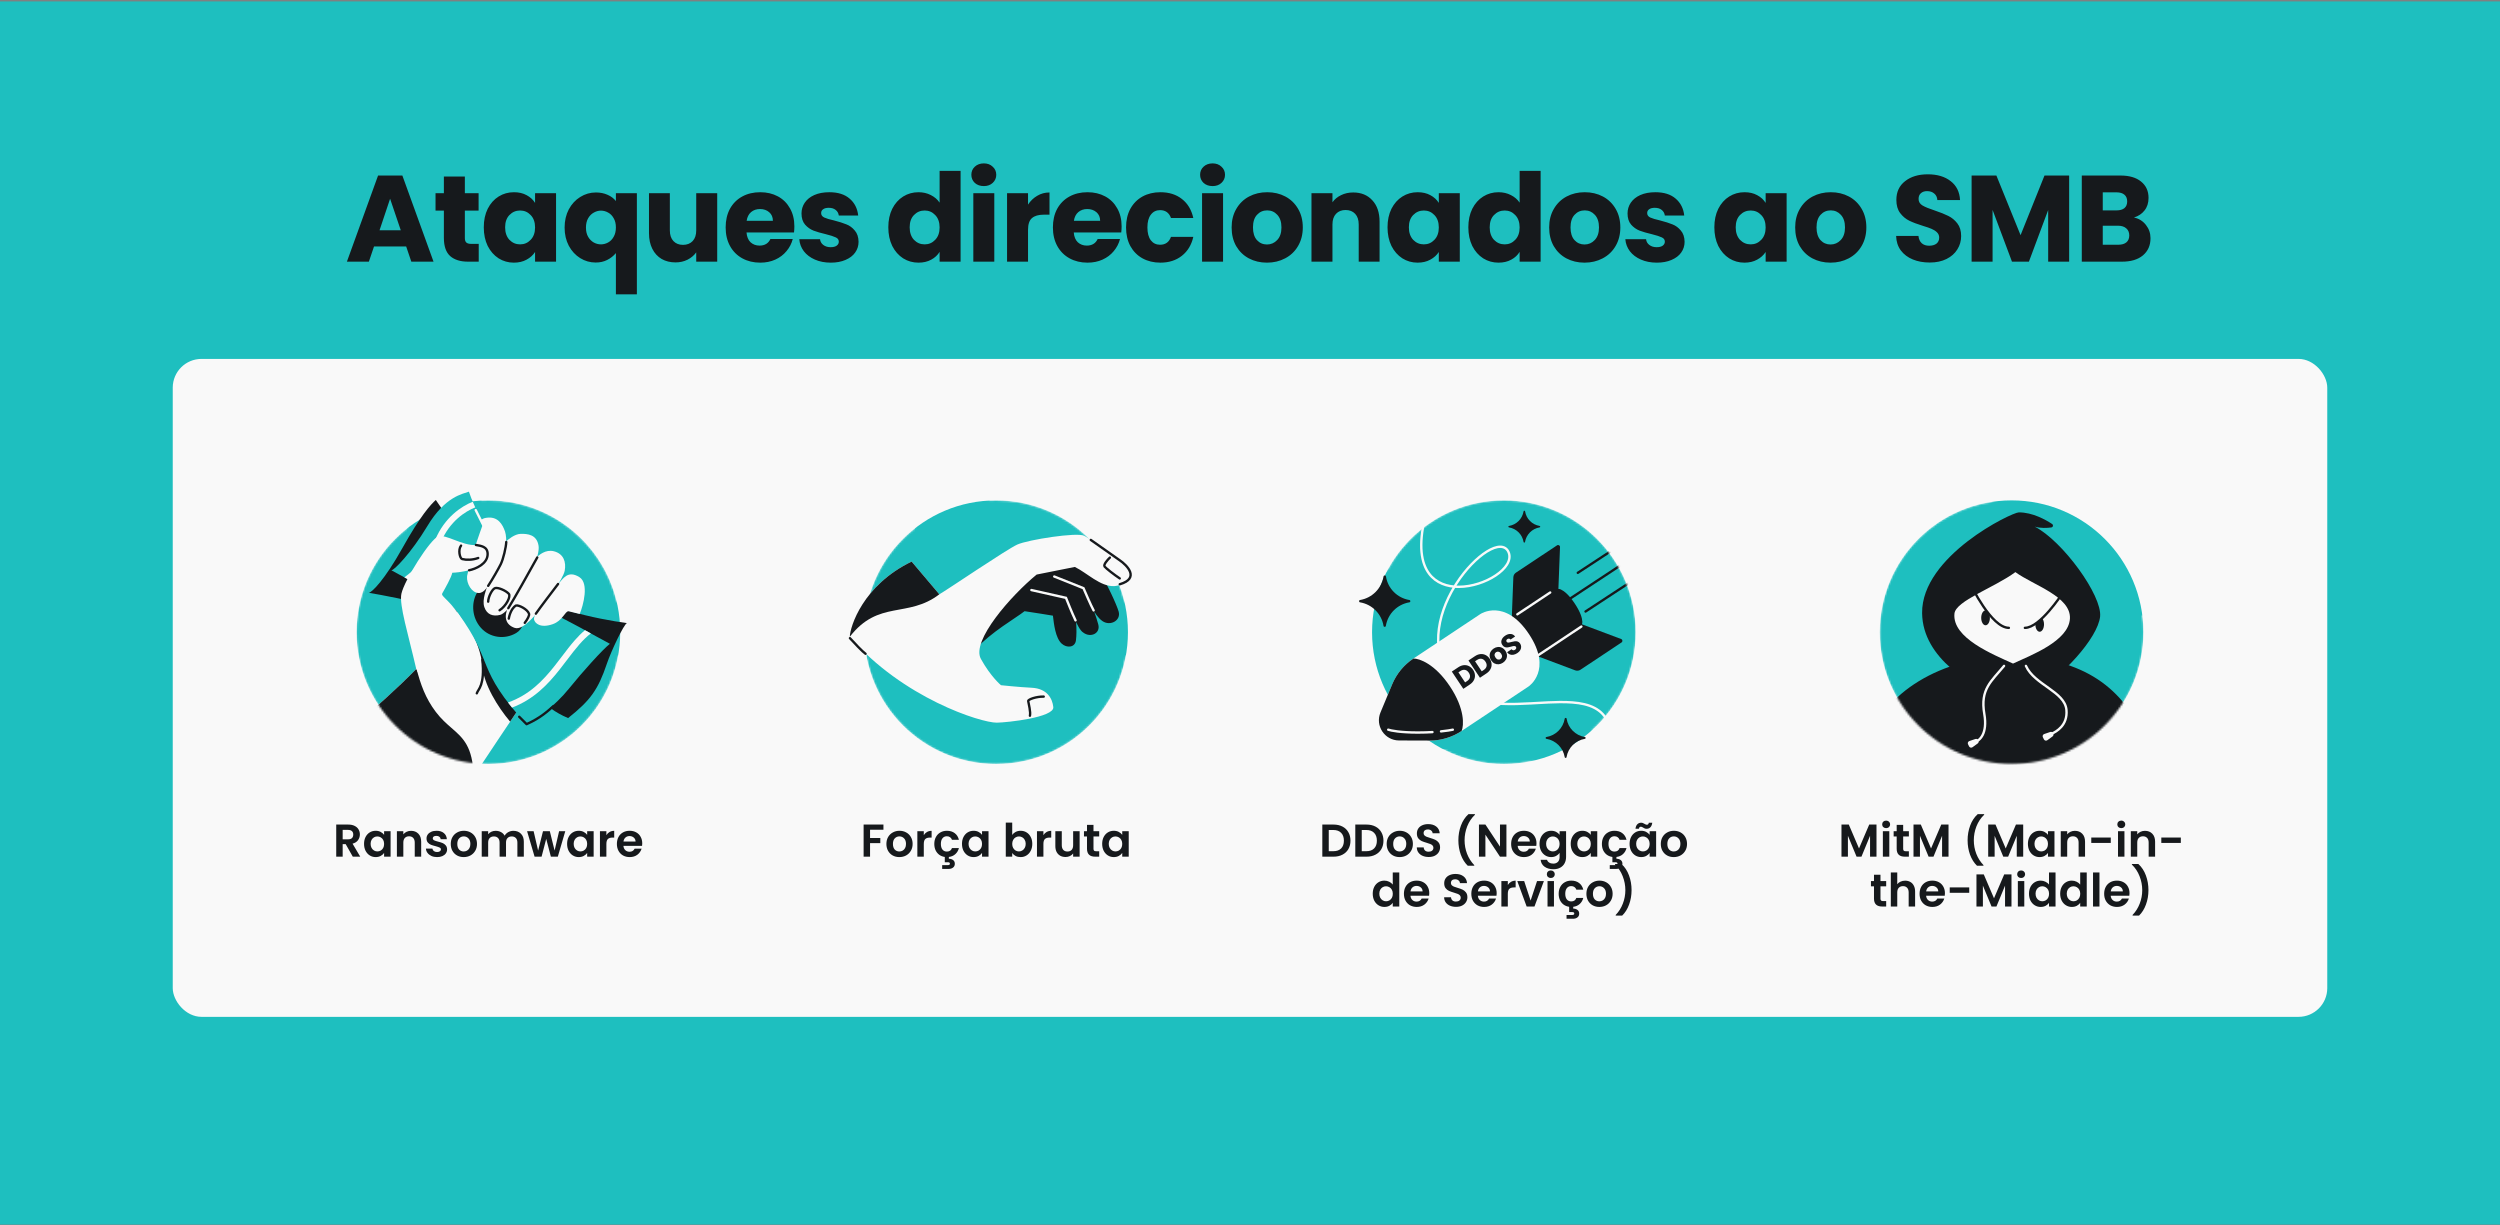 <svg width="1304" height="639" viewBox="0 0 1304 639" fill="none" xmlns="http://www.w3.org/2000/svg">
<rect x="0" y="0" width="1304" height="639" fill="#808080" stroke="none"/>
<rect width="1304" height="638" transform="matrix(-1 0 0 -1 1304 638.744)" fill="#1EBFBF"/>
<rect x="90.102" y="187.207" width="1123.8" height="343.181" rx="15" fill="#F9F9F9"/>
<path d="M184.015 446.843L180.319 440.315H178.735V446.843H175.375V430.091H181.663C182.959 430.091 184.063 430.323 184.975 430.787C185.887 431.235 186.567 431.851 187.015 432.635C187.479 433.403 187.711 434.267 187.711 435.227C187.711 436.331 187.391 437.331 186.751 438.227C186.111 439.107 185.159 439.715 183.895 440.051L187.903 446.843H184.015ZM178.735 437.795H181.543C182.455 437.795 183.135 437.579 183.583 437.147C184.031 436.699 184.255 436.083 184.255 435.299C184.255 434.531 184.031 433.939 183.583 433.523C183.135 433.091 182.455 432.875 181.543 432.875H178.735V437.795ZM189.886 440.147C189.886 438.803 190.15 437.611 190.678 436.571C191.222 435.531 191.95 434.731 192.862 434.171C193.79 433.611 194.822 433.331 195.958 433.331C196.95 433.331 197.814 433.531 198.55 433.931C199.302 434.331 199.902 434.835 200.35 435.443V433.547H203.734V446.843H200.35V444.899C199.918 445.523 199.318 446.043 198.55 446.459C197.798 446.859 196.926 447.059 195.934 447.059C194.814 447.059 193.79 446.771 192.862 446.195C191.95 445.619 191.222 444.811 190.678 443.771C190.15 442.715 189.886 441.507 189.886 440.147ZM200.35 440.195C200.35 439.379 200.19 438.683 199.87 438.107C199.55 437.515 199.118 437.067 198.574 436.763C198.03 436.443 197.446 436.283 196.822 436.283C196.198 436.283 195.622 436.435 195.094 436.739C194.566 437.043 194.134 437.491 193.798 438.083C193.478 438.659 193.318 439.347 193.318 440.147C193.318 440.947 193.478 441.651 193.798 442.259C194.134 442.851 194.566 443.307 195.094 443.627C195.638 443.947 196.214 444.107 196.822 444.107C197.446 444.107 198.03 443.955 198.574 443.651C199.118 443.331 199.55 442.883 199.87 442.307C200.19 441.715 200.35 441.011 200.35 440.195ZM214.384 433.355C215.968 433.355 217.248 433.859 218.224 434.867C219.2 435.859 219.688 437.251 219.688 439.043V446.843H216.328V439.499C216.328 438.443 216.064 437.635 215.536 437.075C215.008 436.499 214.288 436.211 213.376 436.211C212.448 436.211 211.712 436.499 211.168 437.075C210.64 437.635 210.376 438.443 210.376 439.499V446.843H207.016V433.547H210.376V435.203C210.824 434.627 211.392 434.179 212.08 433.859C212.784 433.523 213.552 433.355 214.384 433.355ZM227.971 447.059C226.883 447.059 225.907 446.867 225.043 446.483C224.179 446.083 223.491 445.547 222.979 444.875C222.483 444.203 222.211 443.459 222.163 442.643H225.547C225.611 443.155 225.859 443.579 226.291 443.915C226.739 444.251 227.291 444.419 227.947 444.419C228.587 444.419 229.083 444.291 229.435 444.035C229.803 443.779 229.987 443.451 229.987 443.051C229.987 442.619 229.763 442.299 229.315 442.091C228.883 441.867 228.187 441.627 227.227 441.371C226.235 441.131 225.419 440.883 224.779 440.627C224.155 440.371 223.611 439.979 223.147 439.451C222.699 438.923 222.475 438.211 222.475 437.315C222.475 436.579 222.683 435.907 223.099 435.299C223.531 434.691 224.139 434.211 224.923 433.859C225.723 433.507 226.659 433.331 227.731 433.331C229.315 433.331 230.579 433.731 231.523 434.531C232.467 435.315 232.987 436.379 233.083 437.723H229.867C229.819 437.195 229.595 436.779 229.195 436.475C228.811 436.155 228.291 435.995 227.635 435.995C227.027 435.995 226.555 436.107 226.219 436.331C225.899 436.555 225.739 436.867 225.739 437.267C225.739 437.715 225.963 438.059 226.411 438.299C226.859 438.523 227.555 438.755 228.499 438.995C229.459 439.235 230.251 439.483 230.875 439.739C231.499 439.995 232.035 440.395 232.483 440.939C232.947 441.467 233.187 442.171 233.203 443.051C233.203 443.819 232.987 444.507 232.555 445.115C232.139 445.723 231.531 446.203 230.731 446.555C229.947 446.891 229.027 447.059 227.971 447.059ZM241.865 447.059C240.585 447.059 239.433 446.779 238.409 446.219C237.385 445.643 236.577 444.835 235.985 443.795C235.409 442.755 235.121 441.555 235.121 440.195C235.121 438.835 235.417 437.635 236.009 436.595C236.617 435.555 237.441 434.755 238.481 434.195C239.521 433.619 240.681 433.331 241.961 433.331C243.241 433.331 244.401 433.619 245.441 434.195C246.481 434.755 247.297 435.555 247.889 436.595C248.497 437.635 248.801 438.835 248.801 440.195C248.801 441.555 248.489 442.755 247.865 443.795C247.257 444.835 246.425 445.643 245.369 446.219C244.329 446.779 243.161 447.059 241.865 447.059ZM241.865 444.131C242.473 444.131 243.041 443.987 243.569 443.699C244.113 443.395 244.545 442.947 244.865 442.355C245.185 441.763 245.345 441.043 245.345 440.195C245.345 438.931 245.009 437.963 244.337 437.291C243.681 436.603 242.873 436.259 241.913 436.259C240.953 436.259 240.145 436.603 239.489 437.291C238.849 437.963 238.529 438.931 238.529 440.195C238.529 441.459 238.841 442.435 239.465 443.123C240.105 443.795 240.905 444.131 241.865 444.131ZM267.778 433.355C269.41 433.355 270.722 433.859 271.714 434.867C272.722 435.859 273.226 437.251 273.226 439.043V446.843H269.866V439.499C269.866 438.459 269.602 437.667 269.074 437.123C268.546 436.563 267.826 436.283 266.914 436.283C266.002 436.283 265.274 436.563 264.73 437.123C264.202 437.667 263.938 438.459 263.938 439.499V446.843H260.578V439.499C260.578 438.459 260.314 437.667 259.786 437.123C259.258 436.563 258.538 436.283 257.626 436.283C256.698 436.283 255.962 436.563 255.418 437.123C254.89 437.667 254.626 438.459 254.626 439.499V446.843H251.266V433.547H254.626V435.155C255.058 434.595 255.61 434.155 256.282 433.835C256.97 433.515 257.722 433.355 258.538 433.355C259.578 433.355 260.506 433.579 261.322 434.027C262.138 434.459 262.77 435.083 263.218 435.899C263.65 435.131 264.274 434.515 265.09 434.051C265.922 433.587 266.818 433.355 267.778 433.355ZM294.846 433.547L290.958 446.843H287.334L284.91 437.555L282.486 446.843H278.838L274.926 433.547H278.334L280.686 443.675L283.23 433.547H286.782L289.278 443.651L291.63 433.547H294.846ZM295.8 440.147C295.8 438.803 296.064 437.611 296.592 436.571C297.136 435.531 297.864 434.731 298.776 434.171C299.704 433.611 300.736 433.331 301.872 433.331C302.864 433.331 303.728 433.531 304.464 433.931C305.216 434.331 305.816 434.835 306.264 435.443V433.547H309.648V446.843H306.264V444.899C305.832 445.523 305.232 446.043 304.464 446.459C303.712 446.859 302.84 447.059 301.848 447.059C300.728 447.059 299.704 446.771 298.776 446.195C297.864 445.619 297.136 444.811 296.592 443.771C296.064 442.715 295.8 441.507 295.8 440.147ZM306.264 440.195C306.264 439.379 306.104 438.683 305.784 438.107C305.464 437.515 305.032 437.067 304.488 436.763C303.944 436.443 303.36 436.283 302.736 436.283C302.112 436.283 301.536 436.435 301.008 436.739C300.48 437.043 300.048 437.491 299.712 438.083C299.392 438.659 299.232 439.347 299.232 440.147C299.232 440.947 299.392 441.651 299.712 442.259C300.048 442.851 300.48 443.307 301.008 443.627C301.552 443.947 302.128 444.107 302.736 444.107C303.36 444.107 303.944 443.955 304.488 443.651C305.032 443.331 305.464 442.883 305.784 442.307C306.104 441.715 306.264 441.011 306.264 440.195ZM316.29 435.611C316.722 434.907 317.282 434.355 317.97 433.955C318.674 433.555 319.474 433.355 320.37 433.355V436.883H319.482C318.426 436.883 317.626 437.131 317.082 437.627C316.554 438.123 316.29 438.987 316.29 440.219V446.843H312.93V433.547H316.29V435.611ZM334.993 439.907C334.993 440.387 334.961 440.819 334.897 441.203H325.177C325.257 442.163 325.593 442.915 326.185 443.459C326.777 444.003 327.505 444.275 328.369 444.275C329.617 444.275 330.505 443.739 331.033 442.667H334.657C334.273 443.947 333.537 445.003 332.449 445.835C331.361 446.651 330.025 447.059 328.441 447.059C327.161 447.059 326.009 446.779 324.985 446.219C323.977 445.643 323.185 444.835 322.609 443.795C322.049 442.755 321.769 441.555 321.769 440.195C321.769 438.819 322.049 437.611 322.609 436.571C323.169 435.531 323.953 434.731 324.961 434.171C325.969 433.611 327.129 433.331 328.441 433.331C329.705 433.331 330.833 433.603 331.825 434.147C332.833 434.691 333.609 435.467 334.153 436.475C334.713 437.467 334.993 438.611 334.993 439.907ZM331.513 438.947C331.497 438.083 331.185 437.395 330.577 436.883C329.969 436.355 329.225 436.091 328.345 436.091C327.513 436.091 326.809 436.347 326.233 436.859C325.673 437.355 325.329 438.051 325.201 438.947H331.513Z" fill="#16191C"/>
<path d="M695.576 430.091C697.336 430.091 698.88 430.435 700.208 431.123C701.552 431.811 702.584 432.795 703.304 434.075C704.04 435.339 704.408 436.811 704.408 438.491C704.408 440.171 704.04 441.643 703.304 442.907C702.584 444.155 701.552 445.123 700.208 445.811C698.88 446.499 697.336 446.843 695.576 446.843H689.72V430.091H695.576ZM695.456 443.987C697.216 443.987 698.576 443.507 699.536 442.547C700.496 441.587 700.976 440.235 700.976 438.491C700.976 436.747 700.496 435.387 699.536 434.411C698.576 433.419 697.216 432.923 695.456 432.923H693.08V443.987H695.456ZM712.779 430.091C714.539 430.091 716.083 430.435 717.411 431.123C718.755 431.811 719.787 432.795 720.507 434.075C721.243 435.339 721.611 436.811 721.611 438.491C721.611 440.171 721.243 441.643 720.507 442.907C719.787 444.155 718.755 445.123 717.411 445.811C716.083 446.499 714.539 446.843 712.779 446.843H706.923V430.091H712.779ZM712.659 443.987C714.419 443.987 715.779 443.507 716.739 442.547C717.699 441.587 718.179 440.235 718.179 438.491C718.179 436.747 717.699 435.387 716.739 434.411C715.779 433.419 714.419 432.923 712.659 432.923H710.283V443.987H712.659ZM730.03 447.059C728.75 447.059 727.598 446.779 726.574 446.219C725.55 445.643 724.742 444.835 724.15 443.795C723.574 442.755 723.286 441.555 723.286 440.195C723.286 438.835 723.582 437.635 724.174 436.595C724.782 435.555 725.606 434.755 726.646 434.195C727.686 433.619 728.846 433.331 730.126 433.331C731.406 433.331 732.566 433.619 733.606 434.195C734.646 434.755 735.462 435.555 736.054 436.595C736.662 437.635 736.966 438.835 736.966 440.195C736.966 441.555 736.654 442.755 736.03 443.795C735.422 444.835 734.59 445.643 733.534 446.219C732.494 446.779 731.326 447.059 730.03 447.059ZM730.03 444.131C730.638 444.131 731.206 443.987 731.734 443.699C732.278 443.395 732.71 442.947 733.03 442.355C733.35 441.763 733.51 441.043 733.51 440.195C733.51 438.931 733.174 437.963 732.502 437.291C731.846 436.603 731.038 436.259 730.078 436.259C729.118 436.259 728.31 436.603 727.654 437.291C727.014 437.963 726.694 438.931 726.694 440.195C726.694 441.459 727.006 442.435 727.63 443.123C728.27 443.795 729.07 444.131 730.03 444.131ZM745.215 447.011C744.047 447.011 742.991 446.811 742.047 446.411C741.119 446.011 740.383 445.435 739.839 444.683C739.295 443.931 739.015 443.043 738.999 442.019H742.599C742.647 442.707 742.887 443.251 743.319 443.651C743.767 444.051 744.375 444.251 745.143 444.251C745.927 444.251 746.543 444.067 746.991 443.699C747.439 443.315 747.663 442.819 747.663 442.211C747.663 441.715 747.511 441.307 747.207 440.987C746.903 440.667 746.519 440.419 746.055 440.243C745.607 440.051 744.983 439.843 744.183 439.619C743.095 439.299 742.207 438.987 741.519 438.683C740.847 438.363 740.263 437.891 739.767 437.267C739.287 436.627 739.047 435.779 739.047 434.723C739.047 433.731 739.295 432.867 739.791 432.131C740.287 431.395 740.983 430.835 741.879 430.451C742.775 430.051 743.799 429.851 744.951 429.851C746.679 429.851 748.079 430.275 749.151 431.123C750.239 431.955 750.839 433.123 750.951 434.627H747.255C747.223 434.051 746.975 433.579 746.511 433.211C746.063 432.827 745.463 432.635 744.711 432.635C744.055 432.635 743.527 432.803 743.127 433.139C742.743 433.475 742.551 433.963 742.551 434.603C742.551 435.051 742.695 435.427 742.983 435.731C743.287 436.019 743.655 436.259 744.087 436.451C744.535 436.627 745.159 436.835 745.959 437.075C747.047 437.395 747.935 437.715 748.623 438.035C749.311 438.355 749.903 438.835 750.399 439.475C750.895 440.115 751.143 440.955 751.143 441.995C751.143 442.891 750.911 443.723 750.447 444.491C749.983 445.259 749.303 445.875 748.407 446.339C747.511 446.787 746.447 447.011 745.215 447.011ZM765.582 451.571C764.03 450.067 762.822 448.147 761.958 445.811C761.11 443.475 760.686 440.971 760.686 438.299C760.686 435.563 761.134 432.995 762.03 430.595C762.926 428.179 764.23 426.203 765.942 424.667H769.326V424.979C767.566 426.659 766.222 428.675 765.294 431.027C764.382 433.379 763.926 435.803 763.926 438.299C763.926 440.731 764.358 443.083 765.222 445.355C766.102 447.611 767.35 449.571 768.966 451.235V451.571H765.582ZM785.751 446.843H782.391L774.783 435.347V446.843H771.423V430.067H774.783L782.391 441.587V430.067H785.751V446.843ZM801.431 439.907C801.431 440.387 801.399 440.819 801.335 441.203H791.615C791.695 442.163 792.031 442.915 792.623 443.459C793.215 444.003 793.943 444.275 794.807 444.275C796.055 444.275 796.943 443.739 797.471 442.667H801.095C800.711 443.947 799.975 445.003 798.887 445.835C797.799 446.651 796.463 447.059 794.879 447.059C793.599 447.059 792.447 446.779 791.423 446.219C790.415 445.643 789.623 444.835 789.047 443.795C788.487 442.755 788.207 441.555 788.207 440.195C788.207 438.819 788.487 437.611 789.047 436.571C789.607 435.531 790.391 434.731 791.399 434.171C792.407 433.611 793.567 433.331 794.879 433.331C796.143 433.331 797.271 433.603 798.263 434.147C799.271 434.691 800.047 435.467 800.591 436.475C801.151 437.467 801.431 438.611 801.431 439.907ZM797.951 438.947C797.935 438.083 797.623 437.395 797.015 436.883C796.407 436.355 795.663 436.091 794.783 436.091C793.951 436.091 793.247 436.347 792.671 436.859C792.111 437.355 791.767 438.051 791.639 438.947H797.951ZM809.092 433.331C810.084 433.331 810.956 433.531 811.708 433.931C812.46 434.315 813.052 434.819 813.484 435.443V433.547H816.868V446.939C816.868 448.171 816.62 449.267 816.124 450.227C815.628 451.203 814.884 451.971 813.892 452.531C812.9 453.107 811.7 453.395 810.292 453.395C808.404 453.395 806.852 452.955 805.636 452.075C804.436 451.195 803.756 449.995 803.596 448.475H806.932C807.108 449.083 807.484 449.563 808.06 449.915C808.652 450.283 809.364 450.467 810.196 450.467C811.172 450.467 811.964 450.171 812.572 449.579C813.18 449.003 813.484 448.123 813.484 446.939V444.875C813.052 445.499 812.452 446.019 811.684 446.435C810.932 446.851 810.068 447.059 809.092 447.059C807.972 447.059 806.948 446.771 806.02 446.195C805.092 445.619 804.356 444.811 803.812 443.771C803.284 442.715 803.02 441.507 803.02 440.147C803.02 438.803 803.284 437.611 803.812 436.571C804.356 435.531 805.084 434.731 805.996 434.171C806.924 433.611 807.956 433.331 809.092 433.331ZM813.484 440.195C813.484 439.379 813.324 438.683 813.004 438.107C812.684 437.515 812.252 437.067 811.708 436.763C811.164 436.443 810.58 436.283 809.956 436.283C809.332 436.283 808.756 436.435 808.228 436.739C807.7 437.043 807.268 437.491 806.932 438.083C806.612 438.659 806.452 439.347 806.452 440.147C806.452 440.947 806.612 441.651 806.932 442.259C807.268 442.851 807.7 443.307 808.228 443.627C808.772 443.947 809.348 444.107 809.956 444.107C810.58 444.107 811.164 443.955 811.708 443.651C812.252 443.331 812.684 442.883 813.004 442.307C813.324 441.715 813.484 441.011 813.484 440.195ZM819.285 440.147C819.285 438.803 819.549 437.611 820.077 436.571C820.621 435.531 821.349 434.731 822.261 434.171C823.189 433.611 824.221 433.331 825.357 433.331C826.349 433.331 827.213 433.531 827.949 433.931C828.701 434.331 829.301 434.835 829.749 435.443V433.547H833.133V446.843H829.749V444.899C829.317 445.523 828.717 446.043 827.949 446.459C827.197 446.859 826.325 447.059 825.333 447.059C824.213 447.059 823.189 446.771 822.261 446.195C821.349 445.619 820.621 444.811 820.077 443.771C819.549 442.715 819.285 441.507 819.285 440.147ZM829.749 440.195C829.749 439.379 829.589 438.683 829.269 438.107C828.949 437.515 828.517 437.067 827.973 436.763C827.429 436.443 826.845 436.283 826.221 436.283C825.597 436.283 825.021 436.435 824.493 436.739C823.965 437.043 823.533 437.491 823.197 438.083C822.877 438.659 822.717 439.347 822.717 440.147C822.717 440.947 822.877 441.651 823.197 442.259C823.533 442.851 823.965 443.307 824.493 443.627C825.037 443.947 825.613 444.107 826.221 444.107C826.845 444.107 827.429 443.955 827.973 443.651C828.517 443.331 828.949 442.883 829.269 442.307C829.589 441.715 829.749 441.011 829.749 440.195ZM842.103 444.179C843.463 444.179 844.351 443.571 844.767 442.355H848.391C848.055 443.651 847.431 444.707 846.519 445.523C845.623 446.339 844.495 446.827 843.135 446.987V447.923C844.015 447.923 844.751 448.147 845.343 448.595C845.951 449.043 846.255 449.691 846.255 450.539C846.255 451.403 845.943 452.067 845.319 452.531C844.711 452.995 843.959 453.227 843.063 453.227H839.655V451.259H842.511C842.895 451.259 843.183 451.203 843.375 451.091C843.583 450.979 843.687 450.779 843.687 450.491C843.687 450.203 843.583 450.003 843.375 449.891C843.183 449.795 842.895 449.747 842.511 449.747H841.023V446.987C839.935 446.827 838.975 446.451 838.143 445.859C837.327 445.251 836.687 444.467 836.223 443.507C835.775 442.531 835.551 441.427 835.551 440.195C835.551 438.819 835.831 437.619 836.391 436.595C836.951 435.555 837.727 434.755 838.719 434.195C839.711 433.619 840.847 433.331 842.127 433.331C843.775 433.331 845.135 433.747 846.207 434.579C847.295 435.395 848.023 436.547 848.391 438.035H844.767C844.575 437.459 844.247 437.011 843.783 436.691C843.335 436.355 842.775 436.187 842.103 436.187C841.143 436.187 840.383 436.539 839.823 437.243C839.263 437.931 838.983 438.915 838.983 440.195C838.983 441.459 839.263 442.443 839.823 443.147C840.383 443.835 841.143 444.179 842.103 444.179ZM849.988 440.147C849.988 438.803 850.252 437.611 850.78 436.571C851.324 435.531 852.052 434.731 852.964 434.171C853.892 433.611 854.924 433.331 856.06 433.331C857.052 433.331 857.916 433.531 858.652 433.931C859.404 434.331 860.004 434.835 860.452 435.443V433.547H863.836V446.843H860.452V444.899C860.02 445.523 859.42 446.043 858.652 446.459C857.9 446.859 857.028 447.059 856.036 447.059C854.916 447.059 853.892 446.771 852.964 446.195C852.052 445.619 851.324 444.811 850.78 443.771C850.252 442.715 849.988 441.507 849.988 440.147ZM860.452 440.195C860.452 439.379 860.292 438.683 859.972 438.107C859.652 437.515 859.22 437.067 858.676 436.763C858.132 436.443 857.548 436.283 856.924 436.283C856.3 436.283 855.724 436.435 855.196 436.739C854.668 437.043 854.236 437.491 853.9 438.083C853.58 438.659 853.42 439.347 853.42 440.147C853.42 440.947 853.58 441.651 853.9 442.259C854.236 442.851 854.668 443.307 855.196 443.627C855.74 443.947 856.316 444.107 856.924 444.107C857.548 444.107 858.132 443.955 858.676 443.651C859.22 443.331 859.652 442.883 859.972 442.307C860.292 441.715 860.452 441.011 860.452 440.195ZM853.06 432.275C853.204 431.219 853.532 430.435 854.044 429.923C854.572 429.395 855.236 429.131 856.036 429.131C856.372 429.131 856.668 429.187 856.924 429.299C857.18 429.395 857.468 429.539 857.788 429.731C858.268 430.035 858.668 430.187 858.988 430.187C859.58 430.187 859.924 429.843 860.02 429.155H861.82C861.676 430.211 861.34 431.003 860.812 431.531C860.3 432.043 859.644 432.299 858.844 432.299C858.508 432.299 858.212 432.251 857.956 432.155C857.7 432.043 857.412 431.891 857.092 431.699C856.628 431.379 856.228 431.219 855.892 431.219C855.3 431.219 854.948 431.571 854.836 432.275H853.06ZM873.022 447.059C871.742 447.059 870.59 446.779 869.566 446.219C868.542 445.643 867.734 444.835 867.142 443.795C866.566 442.755 866.278 441.555 866.278 440.195C866.278 438.835 866.574 437.635 867.166 436.595C867.774 435.555 868.598 434.755 869.638 434.195C870.678 433.619 871.838 433.331 873.118 433.331C874.398 433.331 875.558 433.619 876.598 434.195C877.638 434.755 878.454 435.555 879.046 436.595C879.654 437.635 879.958 438.835 879.958 440.195C879.958 441.555 879.646 442.755 879.022 443.795C878.414 444.835 877.582 445.643 876.526 446.219C875.486 446.779 874.318 447.059 873.022 447.059ZM873.022 444.131C873.63 444.131 874.198 443.987 874.726 443.699C875.27 443.395 875.702 442.947 876.022 442.355C876.342 441.763 876.502 441.043 876.502 440.195C876.502 438.931 876.166 437.963 875.494 437.291C874.838 436.603 874.03 436.259 873.07 436.259C872.11 436.259 871.302 436.603 870.646 437.291C870.006 437.963 869.686 438.931 869.686 440.195C869.686 441.459 869.998 442.435 870.622 443.123C871.262 443.795 872.062 444.131 873.022 444.131ZM716.02 466.147C716.02 464.803 716.284 463.611 716.812 462.571C717.356 461.531 718.092 460.731 719.02 460.171C719.948 459.611 720.98 459.331 722.116 459.331C722.98 459.331 723.804 459.523 724.588 459.907C725.372 460.275 725.996 460.771 726.46 461.395V455.083H729.868V472.843H726.46V470.875C726.044 471.531 725.46 472.059 724.708 472.459C723.956 472.859 723.084 473.059 722.092 473.059C720.972 473.059 719.948 472.771 719.02 472.195C718.092 471.619 717.356 470.811 716.812 469.771C716.284 468.715 716.02 467.507 716.02 466.147ZM726.484 466.195C726.484 465.379 726.324 464.683 726.004 464.107C725.684 463.515 725.252 463.067 724.708 462.763C724.164 462.443 723.58 462.283 722.956 462.283C722.332 462.283 721.756 462.435 721.228 462.739C720.7 463.043 720.268 463.491 719.932 464.083C719.612 464.659 719.452 465.347 719.452 466.147C719.452 466.947 719.612 467.651 719.932 468.259C720.268 468.851 720.7 469.307 721.228 469.627C721.772 469.947 722.348 470.107 722.956 470.107C723.58 470.107 724.164 469.955 724.708 469.651C725.252 469.331 725.684 468.883 726.004 468.307C726.324 467.715 726.484 467.011 726.484 466.195ZM745.509 465.907C745.509 466.387 745.477 466.819 745.413 467.203H735.693C735.773 468.163 736.109 468.915 736.701 469.459C737.293 470.003 738.021 470.275 738.885 470.275C740.133 470.275 741.021 469.739 741.549 468.667H745.173C744.789 469.947 744.053 471.003 742.965 471.835C741.877 472.651 740.541 473.059 738.957 473.059C737.677 473.059 736.525 472.779 735.501 472.219C734.493 471.643 733.701 470.835 733.125 469.795C732.565 468.755 732.285 467.555 732.285 466.195C732.285 464.819 732.565 463.611 733.125 462.571C733.685 461.531 734.469 460.731 735.477 460.171C736.485 459.611 737.645 459.331 738.957 459.331C740.221 459.331 741.349 459.603 742.341 460.147C743.349 460.691 744.125 461.467 744.669 462.475C745.229 463.467 745.509 464.611 745.509 465.907ZM742.029 464.947C742.013 464.083 741.701 463.395 741.093 462.883C740.485 462.355 739.741 462.091 738.861 462.091C738.029 462.091 737.325 462.347 736.749 462.859C736.189 463.355 735.845 464.051 735.717 464.947H742.029ZM759.465 473.011C758.297 473.011 757.241 472.811 756.297 472.411C755.369 472.011 754.633 471.435 754.089 470.683C753.545 469.931 753.265 469.043 753.249 468.019H756.849C756.897 468.707 757.137 469.251 757.569 469.651C758.017 470.051 758.625 470.251 759.393 470.251C760.177 470.251 760.793 470.067 761.241 469.699C761.689 469.315 761.913 468.819 761.913 468.211C761.913 467.715 761.761 467.307 761.457 466.987C761.153 466.667 760.769 466.419 760.305 466.243C759.857 466.051 759.233 465.843 758.433 465.619C757.345 465.299 756.457 464.987 755.769 464.683C755.097 464.363 754.513 463.891 754.017 463.267C753.537 462.627 753.297 461.779 753.297 460.723C753.297 459.731 753.545 458.867 754.041 458.131C754.537 457.395 755.233 456.835 756.129 456.451C757.025 456.051 758.049 455.851 759.201 455.851C760.929 455.851 762.329 456.275 763.401 457.123C764.489 457.955 765.089 459.123 765.201 460.627H761.505C761.473 460.051 761.225 459.579 760.761 459.211C760.313 458.827 759.713 458.635 758.961 458.635C758.305 458.635 757.777 458.803 757.377 459.139C756.993 459.475 756.801 459.963 756.801 460.603C756.801 461.051 756.945 461.427 757.233 461.731C757.537 462.019 757.905 462.259 758.337 462.451C758.785 462.627 759.409 462.835 760.209 463.075C761.297 463.395 762.185 463.715 762.873 464.035C763.561 464.355 764.153 464.835 764.649 465.475C765.145 466.115 765.393 466.955 765.393 467.995C765.393 468.891 765.161 469.723 764.697 470.491C764.233 471.259 763.553 471.875 762.657 472.339C761.761 472.787 760.697 473.011 759.465 473.011ZM780.666 465.907C780.666 466.387 780.634 466.819 780.57 467.203H770.85C770.93 468.163 771.266 468.915 771.858 469.459C772.45 470.003 773.178 470.275 774.042 470.275C775.29 470.275 776.178 469.739 776.706 468.667H780.33C779.946 469.947 779.21 471.003 778.122 471.835C777.034 472.651 775.698 473.059 774.114 473.059C772.834 473.059 771.682 472.779 770.658 472.219C769.65 471.643 768.858 470.835 768.282 469.795C767.722 468.755 767.442 467.555 767.442 466.195C767.442 464.819 767.722 463.611 768.282 462.571C768.842 461.531 769.626 460.731 770.634 460.171C771.642 459.611 772.802 459.331 774.114 459.331C775.378 459.331 776.506 459.603 777.498 460.147C778.506 460.691 779.282 461.467 779.826 462.475C780.386 463.467 780.666 464.611 780.666 465.907ZM777.186 464.947C777.17 464.083 776.858 463.395 776.25 462.883C775.642 462.355 774.898 462.091 774.018 462.091C773.186 462.091 772.482 462.347 771.906 462.859C771.346 463.355 771.002 464.051 770.874 464.947H777.186ZM786.478 461.611C786.91 460.907 787.47 460.355 788.158 459.955C788.862 459.555 789.662 459.355 790.558 459.355V462.883H789.67C788.614 462.883 787.814 463.131 787.27 463.627C786.742 464.123 786.478 464.987 786.478 466.219V472.843H783.118V459.547H786.478V461.611ZM798.365 469.747L801.725 459.547H805.301L800.381 472.843H796.301L791.405 459.547H795.005L798.365 469.747ZM808.892 457.963C808.3 457.963 807.804 457.779 807.404 457.411C807.02 457.027 806.828 456.555 806.828 455.995C806.828 455.435 807.02 454.971 807.404 454.603C807.804 454.219 808.3 454.027 808.892 454.027C809.484 454.027 809.972 454.219 810.356 454.603C810.756 454.971 810.956 455.435 810.956 455.995C810.956 456.555 810.756 457.027 810.356 457.411C809.972 457.779 809.484 457.963 808.892 457.963ZM810.548 459.547V472.843H807.188V459.547H810.548ZM819.556 470.179C820.916 470.179 821.804 469.571 822.22 468.355H825.844C825.508 469.651 824.884 470.707 823.972 471.523C823.076 472.339 821.948 472.827 820.588 472.987V473.923C821.468 473.923 822.204 474.147 822.796 474.595C823.404 475.043 823.708 475.691 823.708 476.539C823.708 477.403 823.396 478.067 822.772 478.531C822.164 478.995 821.412 479.227 820.516 479.227H817.108V477.259H819.964C820.348 477.259 820.636 477.203 820.828 477.091C821.036 476.979 821.14 476.779 821.14 476.491C821.14 476.203 821.036 476.003 820.828 475.891C820.636 475.795 820.348 475.747 819.964 475.747H818.476V472.987C817.388 472.827 816.428 472.451 815.596 471.859C814.78 471.251 814.14 470.467 813.676 469.507C813.228 468.531 813.004 467.427 813.004 466.195C813.004 464.819 813.284 463.619 813.844 462.595C814.404 461.555 815.18 460.755 816.172 460.195C817.164 459.619 818.3 459.331 819.58 459.331C821.228 459.331 822.588 459.747 823.66 460.579C824.748 461.395 825.476 462.547 825.844 464.035H822.22C822.028 463.459 821.7 463.011 821.236 462.691C820.788 462.355 820.228 462.187 819.556 462.187C818.596 462.187 817.836 462.539 817.276 463.243C816.716 463.931 816.436 464.915 816.436 466.195C816.436 467.459 816.716 468.443 817.276 469.147C817.836 469.835 818.596 470.179 819.556 470.179ZM834.21 473.059C832.93 473.059 831.778 472.779 830.754 472.219C829.73 471.643 828.922 470.835 828.33 469.795C827.754 468.755 827.466 467.555 827.466 466.195C827.466 464.835 827.762 463.635 828.354 462.595C828.962 461.555 829.786 460.755 830.826 460.195C831.866 459.619 833.026 459.331 834.306 459.331C835.586 459.331 836.746 459.619 837.786 460.195C838.826 460.755 839.642 461.555 840.234 462.595C840.842 463.635 841.146 464.835 841.146 466.195C841.146 467.555 840.834 468.755 840.21 469.795C839.602 470.835 838.77 471.643 837.714 472.219C836.674 472.779 835.506 473.059 834.21 473.059ZM834.21 470.131C834.818 470.131 835.386 469.987 835.914 469.699C836.458 469.395 836.89 468.947 837.21 468.355C837.53 467.763 837.69 467.043 837.69 466.195C837.69 464.931 837.354 463.963 836.682 463.291C836.026 462.603 835.218 462.259 834.258 462.259C833.298 462.259 832.49 462.603 831.834 463.291C831.194 463.963 830.874 464.931 830.874 466.195C830.874 467.459 831.186 468.435 831.81 469.123C832.45 469.795 833.25 470.131 834.21 470.131ZM842.746 477.571V477.235C844.362 475.571 845.602 473.611 846.466 471.355C847.346 469.083 847.786 466.731 847.786 464.299C847.786 461.803 847.322 459.379 846.394 457.027C845.482 454.675 844.146 452.659 842.386 450.979V450.667H845.77C847.482 452.203 848.786 454.179 849.682 456.595C850.578 458.995 851.026 461.563 851.026 464.299C851.026 466.971 850.594 469.475 849.73 471.811C848.882 474.147 847.682 476.067 846.13 477.571H842.746Z" fill="#16191C"/>
<path d="M460.804 430.091V432.803H453.82V437.099H459.172V439.763H453.82V446.843H450.46V430.091H460.804ZM469.09 447.059C467.81 447.059 466.658 446.779 465.634 446.219C464.61 445.643 463.802 444.835 463.21 443.795C462.634 442.755 462.346 441.555 462.346 440.195C462.346 438.835 462.642 437.635 463.234 436.595C463.842 435.555 464.666 434.755 465.706 434.195C466.746 433.619 467.906 433.331 469.186 433.331C470.466 433.331 471.626 433.619 472.666 434.195C473.706 434.755 474.522 435.555 475.114 436.595C475.722 437.635 476.026 438.835 476.026 440.195C476.026 441.555 475.714 442.755 475.09 443.795C474.482 444.835 473.65 445.643 472.594 446.219C471.554 446.779 470.386 447.059 469.09 447.059ZM469.09 444.131C469.698 444.131 470.266 443.987 470.794 443.699C471.338 443.395 471.77 442.947 472.09 442.355C472.41 441.763 472.57 441.043 472.57 440.195C472.57 438.931 472.234 437.963 471.562 437.291C470.906 436.603 470.098 436.259 469.138 436.259C468.178 436.259 467.37 436.603 466.714 437.291C466.074 437.963 465.754 438.931 465.754 440.195C465.754 441.459 466.066 442.435 466.69 443.123C467.33 443.795 468.13 444.131 469.09 444.131ZM481.851 435.611C482.283 434.907 482.843 434.355 483.531 433.955C484.235 433.555 485.035 433.355 485.931 433.355V436.883H485.043C483.987 436.883 483.187 437.131 482.643 437.627C482.115 438.123 481.851 438.987 481.851 440.219V446.843H478.491V433.547H481.851V435.611ZM493.882 444.179C495.242 444.179 496.13 443.571 496.546 442.355H500.17C499.834 443.651 499.21 444.707 498.298 445.523C497.402 446.339 496.274 446.827 494.914 446.987V447.923C495.794 447.923 496.53 448.147 497.122 448.595C497.73 449.043 498.034 449.691 498.034 450.539C498.034 451.403 497.722 452.067 497.098 452.531C496.49 452.995 495.738 453.227 494.842 453.227H491.434V451.259H494.29C494.674 451.259 494.962 451.203 495.154 451.091C495.362 450.979 495.466 450.779 495.466 450.491C495.466 450.203 495.362 450.003 495.154 449.891C494.962 449.795 494.674 449.747 494.29 449.747H492.802V446.987C491.714 446.827 490.754 446.451 489.922 445.859C489.106 445.251 488.466 444.467 488.002 443.507C487.554 442.531 487.33 441.427 487.33 440.195C487.33 438.819 487.61 437.619 488.17 436.595C488.73 435.555 489.506 434.755 490.498 434.195C491.49 433.619 492.626 433.331 493.906 433.331C495.554 433.331 496.914 433.747 497.986 434.579C499.074 435.395 499.802 436.547 500.17 438.035H496.546C496.354 437.459 496.026 437.011 495.562 436.691C495.114 436.355 494.554 436.187 493.882 436.187C492.922 436.187 492.162 436.539 491.602 437.243C491.042 437.931 490.762 438.915 490.762 440.195C490.762 441.459 491.042 442.443 491.602 443.147C492.162 443.835 492.922 444.179 493.882 444.179ZM501.768 440.147C501.768 438.803 502.032 437.611 502.56 436.571C503.104 435.531 503.832 434.731 504.744 434.171C505.672 433.611 506.704 433.331 507.84 433.331C508.832 433.331 509.696 433.531 510.432 433.931C511.184 434.331 511.784 434.835 512.232 435.443V433.547H515.616V446.843H512.232V444.899C511.8 445.523 511.2 446.043 510.432 446.459C509.68 446.859 508.808 447.059 507.816 447.059C506.696 447.059 505.672 446.771 504.744 446.195C503.832 445.619 503.104 444.811 502.56 443.771C502.032 442.715 501.768 441.507 501.768 440.147ZM512.232 440.195C512.232 439.379 512.072 438.683 511.752 438.107C511.432 437.515 511 437.067 510.456 436.763C509.912 436.443 509.328 436.283 508.704 436.283C508.08 436.283 507.504 436.435 506.976 436.739C506.448 437.043 506.016 437.491 505.68 438.083C505.36 438.659 505.2 439.347 505.2 440.147C505.2 440.947 505.36 441.651 505.68 442.259C506.016 442.851 506.448 443.307 506.976 443.627C507.52 443.947 508.096 444.107 508.704 444.107C509.328 444.107 509.912 443.955 510.456 443.651C511 443.331 511.432 442.883 511.752 442.307C512.072 441.715 512.232 441.011 512.232 440.195ZM527.976 435.491C528.408 434.851 529 434.331 529.752 433.931C530.52 433.531 531.392 433.331 532.368 433.331C533.504 433.331 534.528 433.611 535.44 434.171C536.368 434.731 537.096 435.531 537.624 436.571C538.168 437.595 538.44 438.787 538.44 440.147C538.44 441.507 538.168 442.715 537.624 443.771C537.096 444.811 536.368 445.619 535.44 446.195C534.528 446.771 533.504 447.059 532.368 447.059C531.376 447.059 530.504 446.867 529.752 446.483C529.016 446.083 528.424 445.571 527.976 444.947V446.843H524.616V429.083H527.976V435.491ZM535.008 440.147C535.008 439.347 534.84 438.659 534.504 438.083C534.184 437.491 533.752 437.043 533.208 436.739C532.68 436.435 532.104 436.283 531.48 436.283C530.872 436.283 530.296 436.443 529.752 436.763C529.224 437.067 528.792 437.515 528.456 438.107C528.136 438.699 527.976 439.395 527.976 440.195C527.976 440.995 528.136 441.691 528.456 442.283C528.792 442.875 529.224 443.331 529.752 443.651C530.296 443.955 530.872 444.107 531.48 444.107C532.104 444.107 532.68 443.947 533.208 443.627C533.752 443.307 534.184 442.851 534.504 442.259C534.84 441.667 535.008 440.963 535.008 440.147ZM544.242 435.611C544.674 434.907 545.234 434.355 545.922 433.955C546.626 433.555 547.426 433.355 548.322 433.355V436.883H547.434C546.378 436.883 545.578 437.131 545.034 437.627C544.506 438.123 544.242 438.987 544.242 440.219V446.843H540.882V433.547H544.242V435.611ZM563.137 433.547V446.843H559.753V445.163C559.321 445.739 558.753 446.195 558.049 446.531C557.361 446.851 556.609 447.011 555.793 447.011C554.753 447.011 553.833 446.795 553.033 446.363C552.233 445.915 551.601 445.267 551.137 444.419C550.689 443.555 550.465 442.531 550.465 441.347V433.547H553.825V440.867C553.825 441.923 554.089 442.739 554.617 443.315C555.145 443.875 555.865 444.155 556.777 444.155C557.705 444.155 558.433 443.875 558.961 443.315C559.489 442.739 559.753 441.923 559.753 440.867V433.547H563.137ZM570.364 436.307V442.739C570.364 443.187 570.468 443.515 570.676 443.723C570.9 443.915 571.268 444.011 571.78 444.011H573.34V446.843H571.228C568.396 446.843 566.98 445.467 566.98 442.715V436.307H565.396V433.547H566.98V430.259H570.364V433.547H573.34V436.307H570.364ZM574.893 440.147C574.893 438.803 575.157 437.611 575.685 436.571C576.229 435.531 576.957 434.731 577.869 434.171C578.797 433.611 579.829 433.331 580.965 433.331C581.957 433.331 582.821 433.531 583.557 433.931C584.309 434.331 584.909 434.835 585.357 435.443V433.547H588.741V446.843H585.357V444.899C584.925 445.523 584.325 446.043 583.557 446.459C582.805 446.859 581.933 447.059 580.941 447.059C579.821 447.059 578.797 446.771 577.869 446.195C576.957 445.619 576.229 444.811 575.685 443.771C575.157 442.715 574.893 441.507 574.893 440.147ZM585.357 440.195C585.357 439.379 585.197 438.683 584.877 438.107C584.557 437.515 584.125 437.067 583.581 436.763C583.037 436.443 582.453 436.283 581.829 436.283C581.205 436.283 580.629 436.435 580.101 436.739C579.573 437.043 579.141 437.491 578.805 438.083C578.485 438.659 578.325 439.347 578.325 440.147C578.325 440.947 578.485 441.651 578.805 442.259C579.141 442.851 579.573 443.307 580.101 443.627C580.645 443.947 581.221 444.107 581.829 444.107C582.453 444.107 583.037 443.955 583.581 443.651C584.125 443.331 584.557 442.883 584.877 442.307C585.197 441.715 585.357 441.011 585.357 440.195Z" fill="#16191C"/>
<path d="M978.779 430.091V446.843H975.419V435.947L970.931 446.843H968.387L963.875 435.947V446.843H960.515V430.091H964.331L969.659 442.547L974.987 430.091H978.779ZM983.805 431.963C983.213 431.963 982.717 431.779 982.317 431.411C981.933 431.027 981.741 430.555 981.741 429.995C981.741 429.435 981.933 428.971 982.317 428.603C982.717 428.219 983.213 428.027 983.805 428.027C984.397 428.027 984.885 428.219 985.269 428.603C985.669 428.971 985.869 429.435 985.869 429.995C985.869 430.555 985.669 431.027 985.269 431.411C984.885 431.779 984.397 431.963 983.805 431.963ZM985.461 433.547V446.843H982.101V433.547H985.461ZM992.693 436.307V442.739C992.693 443.187 992.797 443.515 993.005 443.723C993.229 443.915 993.597 444.011 994.109 444.011H995.669V446.843H993.557C990.725 446.843 989.309 445.467 989.309 442.715V436.307H987.725V433.547H989.309V430.259H992.693V433.547H995.669V436.307H992.693ZM1016.35 430.091V446.843H1012.99V435.947L1008.5 446.843H1005.96L1001.45 435.947V446.843H998.085V430.091H1001.9L1007.23 442.547L1012.56 430.091H1016.35ZM1031.2 451.571C1029.65 450.067 1028.44 448.147 1027.57 445.811C1026.73 443.475 1026.3 440.971 1026.3 438.299C1026.3 435.563 1026.75 432.995 1027.65 430.595C1028.54 428.179 1029.85 426.203 1031.56 424.667H1034.94V424.979C1033.18 426.659 1031.84 428.675 1030.91 431.027C1030 433.379 1029.54 435.803 1029.54 438.299C1029.54 440.731 1029.97 443.083 1030.84 445.355C1031.72 447.611 1032.97 449.571 1034.58 451.235V451.571H1031.2ZM1055.3 430.091V446.843H1051.94V435.947L1047.45 446.843H1044.91L1040.4 435.947V446.843H1037.04V430.091H1040.85L1046.18 442.547L1051.51 430.091H1055.3ZM1057.76 440.147C1057.76 438.803 1058.02 437.611 1058.55 436.571C1059.1 435.531 1059.82 434.731 1060.74 434.171C1061.66 433.611 1062.7 433.331 1063.83 433.331C1064.82 433.331 1065.69 433.531 1066.42 433.931C1067.18 434.331 1067.78 434.835 1068.22 435.443V433.547H1071.61V446.843H1068.22V444.899C1067.79 445.523 1067.19 446.043 1066.42 446.459C1065.67 446.859 1064.8 447.059 1063.81 447.059C1062.69 447.059 1061.66 446.771 1060.74 446.195C1059.82 445.619 1059.1 444.811 1058.55 443.771C1058.02 442.715 1057.76 441.507 1057.76 440.147ZM1068.22 440.195C1068.22 439.379 1068.06 438.683 1067.74 438.107C1067.42 437.515 1066.99 437.067 1066.45 436.763C1065.9 436.443 1065.32 436.283 1064.7 436.283C1064.07 436.283 1063.5 436.435 1062.97 436.739C1062.44 437.043 1062.01 437.491 1061.67 438.083C1061.35 438.659 1061.19 439.347 1061.19 440.147C1061.19 440.947 1061.35 441.651 1061.67 442.259C1062.01 442.851 1062.44 443.307 1062.97 443.627C1063.51 443.947 1064.09 444.107 1064.7 444.107C1065.32 444.107 1065.9 443.955 1066.45 443.651C1066.99 443.331 1067.42 442.883 1067.74 442.307C1068.06 441.715 1068.22 441.011 1068.22 440.195ZM1082.26 433.355C1083.84 433.355 1085.12 433.859 1086.1 434.867C1087.07 435.859 1087.56 437.251 1087.56 439.043V446.843H1084.2V439.499C1084.2 438.443 1083.94 437.635 1083.41 437.075C1082.88 436.499 1082.16 436.211 1081.25 436.211C1080.32 436.211 1079.59 436.499 1079.04 437.075C1078.51 437.635 1078.25 438.443 1078.25 439.499V446.843H1074.89V433.547H1078.25V435.203C1078.7 434.627 1079.27 434.179 1079.95 433.859C1080.66 433.523 1081.43 433.355 1082.26 433.355ZM1100.98 436.859V439.691H1090.81V436.859H1100.98ZM1106.45 431.963C1105.86 431.963 1105.37 431.779 1104.97 431.411C1104.58 431.027 1104.39 430.555 1104.39 429.995C1104.39 429.435 1104.58 428.971 1104.97 428.603C1105.37 428.219 1105.86 428.027 1106.45 428.027C1107.05 428.027 1107.53 428.219 1107.92 428.603C1108.32 428.971 1108.52 429.435 1108.52 429.995C1108.52 430.555 1108.32 431.027 1107.92 431.411C1107.53 431.779 1107.05 431.963 1106.45 431.963ZM1108.11 433.547V446.843H1104.75V433.547H1108.11ZM1118.8 433.355C1120.38 433.355 1121.66 433.859 1122.64 434.867C1123.61 435.859 1124.1 437.251 1124.1 439.043V446.843H1120.74V439.499C1120.74 438.443 1120.48 437.635 1119.95 437.075C1119.42 436.499 1118.7 436.211 1117.79 436.211C1116.86 436.211 1116.13 436.499 1115.58 437.075C1115.05 437.635 1114.79 438.443 1114.79 439.499V446.843H1111.43V433.547H1114.79V435.203C1115.24 434.627 1115.81 434.179 1116.49 433.859C1117.2 433.523 1117.97 433.355 1118.8 433.355ZM1137.52 436.859V439.691H1127.34V436.859H1137.52ZM980.857 462.307V468.739C980.857 469.187 980.961 469.515 981.169 469.723C981.393 469.915 981.761 470.011 982.273 470.011H983.833V472.843H981.721C978.889 472.843 977.473 471.467 977.473 468.715V462.307H975.889V459.547H977.473V456.259H980.857V459.547H983.833V462.307H980.857ZM993.737 459.355C994.745 459.355 995.641 459.579 996.425 460.027C997.209 460.459 997.817 461.107 998.249 461.971C998.697 462.819 998.921 463.843 998.921 465.043V472.843H995.561V465.499C995.561 464.443 995.297 463.635 994.769 463.075C994.241 462.499 993.521 462.211 992.609 462.211C991.681 462.211 990.945 462.499 990.401 463.075C989.873 463.635 989.609 464.443 989.609 465.499V472.843H986.249V455.083H989.609V461.203C990.041 460.627 990.617 460.179 991.337 459.859C992.057 459.523 992.857 459.355 993.737 459.355ZM1014.48 465.907C1014.48 466.387 1014.44 466.819 1014.38 467.203H1004.66C1004.74 468.163 1005.08 468.915 1005.67 469.459C1006.26 470.003 1006.99 470.275 1007.85 470.275C1009.1 470.275 1009.99 469.739 1010.52 468.667H1014.14C1013.76 469.947 1013.02 471.003 1011.93 471.835C1010.84 472.651 1009.51 473.059 1007.92 473.059C1006.64 473.059 1005.49 472.779 1004.47 472.219C1003.46 471.643 1002.67 470.835 1002.09 469.795C1001.53 468.755 1001.25 467.555 1001.25 466.195C1001.25 464.819 1001.53 463.611 1002.09 462.571C1002.65 461.531 1003.44 460.731 1004.44 460.171C1005.45 459.611 1006.61 459.331 1007.92 459.331C1009.19 459.331 1010.32 459.603 1011.31 460.147C1012.32 460.691 1013.09 461.467 1013.64 462.475C1014.2 463.467 1014.48 464.611 1014.48 465.907ZM1011 464.947C1010.98 464.083 1010.67 463.395 1010.06 462.883C1009.45 462.355 1008.71 462.091 1007.83 462.091C1007 462.091 1006.29 462.347 1005.72 462.859C1005.16 463.355 1004.81 464.051 1004.68 464.947H1011ZM1027.15 462.859V465.691H1016.98V462.859H1027.15ZM1049.19 456.091V472.843H1045.83V461.947L1041.34 472.843H1038.79L1034.28 461.947V472.843H1030.92V456.091H1034.74L1040.07 468.547L1045.39 456.091H1049.19ZM1054.21 457.963C1053.62 457.963 1053.12 457.779 1052.72 457.411C1052.34 457.027 1052.15 456.555 1052.15 455.995C1052.15 455.435 1052.34 454.971 1052.72 454.603C1053.12 454.219 1053.62 454.027 1054.21 454.027C1054.8 454.027 1055.29 454.219 1055.68 454.603C1056.08 454.971 1056.28 455.435 1056.28 455.995C1056.28 456.555 1056.08 457.027 1055.68 457.411C1055.29 457.779 1054.8 457.963 1054.21 457.963ZM1055.87 459.547V472.843H1052.51V459.547H1055.87ZM1058.32 466.147C1058.32 464.803 1058.59 463.611 1059.11 462.571C1059.66 461.531 1060.39 460.731 1061.32 460.171C1062.25 459.611 1063.28 459.331 1064.42 459.331C1065.28 459.331 1066.11 459.523 1066.89 459.907C1067.67 460.275 1068.3 460.771 1068.76 461.395V455.083H1072.17V472.843H1068.76V470.875C1068.35 471.531 1067.76 472.059 1067.01 472.459C1066.26 472.859 1065.39 473.059 1064.39 473.059C1063.27 473.059 1062.25 472.771 1061.32 472.195C1060.39 471.619 1059.66 470.811 1059.11 469.771C1058.59 468.715 1058.32 467.507 1058.32 466.147ZM1068.79 466.195C1068.79 465.379 1068.63 464.683 1068.31 464.107C1067.99 463.515 1067.55 463.067 1067.01 462.763C1066.47 462.443 1065.88 462.283 1065.26 462.283C1064.63 462.283 1064.06 462.435 1063.53 462.739C1063 463.043 1062.57 463.491 1062.23 464.083C1061.91 464.659 1061.75 465.347 1061.75 466.147C1061.75 466.947 1061.91 467.651 1062.23 468.259C1062.57 468.851 1063 469.307 1063.53 469.627C1064.07 469.947 1064.65 470.107 1065.26 470.107C1065.88 470.107 1066.47 469.955 1067.01 469.651C1067.55 469.331 1067.99 468.883 1068.31 468.307C1068.63 467.715 1068.79 467.011 1068.79 466.195ZM1074.59 466.147C1074.59 464.803 1074.85 463.611 1075.38 462.571C1075.92 461.531 1076.66 460.731 1077.59 460.171C1078.52 459.611 1079.55 459.331 1080.68 459.331C1081.55 459.331 1082.37 459.523 1083.16 459.907C1083.94 460.275 1084.56 460.771 1085.03 461.395V455.083H1088.44V472.843H1085.03V470.875C1084.61 471.531 1084.03 472.059 1083.28 472.459C1082.52 472.859 1081.65 473.059 1080.66 473.059C1079.54 473.059 1078.52 472.771 1077.59 472.195C1076.66 471.619 1075.92 470.811 1075.38 469.771C1074.85 468.715 1074.59 467.507 1074.59 466.147ZM1085.05 466.195C1085.05 465.379 1084.89 464.683 1084.57 464.107C1084.25 463.515 1083.82 463.067 1083.28 462.763C1082.73 462.443 1082.15 462.283 1081.52 462.283C1080.9 462.283 1080.32 462.435 1079.8 462.739C1079.27 463.043 1078.84 463.491 1078.5 464.083C1078.18 464.659 1078.02 465.347 1078.02 466.147C1078.02 466.947 1078.18 467.651 1078.5 468.259C1078.84 468.851 1079.27 469.307 1079.8 469.627C1080.34 469.947 1080.92 470.107 1081.52 470.107C1082.15 470.107 1082.73 469.955 1083.28 469.651C1083.82 469.331 1084.25 468.883 1084.57 468.307C1084.89 467.715 1085.05 467.011 1085.05 466.195ZM1095.08 455.083V472.843H1091.72V455.083H1095.08ZM1110.76 465.907C1110.76 466.387 1110.73 466.819 1110.66 467.203H1100.94C1101.02 468.163 1101.36 468.915 1101.95 469.459C1102.54 470.003 1103.27 470.275 1104.13 470.275C1105.38 470.275 1106.27 469.739 1106.8 468.667H1110.42C1110.04 469.947 1109.3 471.003 1108.21 471.835C1107.13 472.651 1105.79 473.059 1104.21 473.059C1102.93 473.059 1101.77 472.779 1100.75 472.219C1099.74 471.643 1098.95 470.835 1098.37 469.795C1097.81 468.755 1097.53 467.555 1097.53 466.195C1097.53 464.819 1097.81 463.611 1098.37 462.571C1098.93 461.531 1099.72 460.731 1100.73 460.171C1101.73 459.611 1102.89 459.331 1104.21 459.331C1105.47 459.331 1106.6 459.603 1107.59 460.147C1108.6 460.691 1109.37 461.467 1109.92 462.475C1110.48 463.467 1110.76 464.611 1110.76 465.907ZM1107.28 464.947C1107.26 464.083 1106.95 463.395 1106.34 462.883C1105.73 462.355 1104.99 462.091 1104.11 462.091C1103.28 462.091 1102.57 462.347 1102 462.859C1101.44 463.355 1101.09 464.051 1100.97 464.947H1107.28ZM1112.35 477.571V477.235C1113.96 475.571 1115.2 473.611 1116.07 471.355C1116.95 469.083 1117.39 466.731 1117.39 464.299C1117.39 461.803 1116.92 459.379 1115.99 457.027C1115.08 454.675 1113.75 452.659 1111.99 450.979V450.667H1115.37C1117.08 452.203 1118.39 454.179 1119.28 456.595C1120.18 458.995 1120.63 461.563 1120.63 464.299C1120.63 466.971 1120.19 469.475 1119.33 471.811C1118.48 474.147 1117.28 476.067 1115.73 477.571H1112.35Z" fill="#16191C"/>
<mask id="mask0_1512_3908" style="mask-type:alpha" maskUnits="userSpaceOnUse" x="186" y="253" width="148" height="146">
<path fill-rule="evenodd" clip-rule="evenodd" d="M212.254 253.502L251.004 253.502L251.004 261.102C252.246 261.035 253.496 261.002 254.754 261.002C287.126 261.002 314.272 283.375 321.573 313.502L333.504 313.502L333.504 342.252L322.371 342.252C316.492 374.253 288.455 398.502 254.754 398.502C216.785 398.502 186.004 367.721 186.004 329.752C186.004 307.825 196.269 288.297 212.254 275.708L212.254 253.502Z" fill="#D9D9D9"/>
</mask>
<g mask="url(#mask0_1512_3908)">
<circle cx="254.754" cy="329.752" r="68.75" fill="#1EBFBF"/>
<path d="M280.868 361C287.35 354.894 290.128 347.543 290.706 344.631L253.833 284.949L230.411 296.846C229.838 300.148 229.172 308.352 231.094 314.749C233.016 321.147 215.51 335.513 218.975 347.048C200.158 366.693 171.755 389.425 171.755 389.425C174.764 415.69 196.389 438.937 223.22 440.449C240.365 415.254 258.64 387.407 268.933 372.172C271.255 368.736 274.385 367.105 280.868 361Z" fill="#F9F9F9"/>
<path fill-rule="evenodd" clip-rule="evenodd" d="M276.264 365.121L279.777 351.949L236.189 312.801C236.443 313.194 236.718 313.617 237.013 314.069L237.013 314.071C241.566 321.067 250.616 334.977 251.526 347.106C252.263 356.941 259.6 368.725 266.088 376.401C267.092 374.904 268.043 373.491 268.933 372.172C270.324 370.114 272.005 368.703 274.524 366.59C275.064 366.137 275.642 365.652 276.264 365.121ZM247.067 404.948C246.57 389.331 241.601 385.007 235.546 379.737C232.914 377.446 230.076 374.976 227.311 371.322C221.914 364.191 219.371 356.968 217.263 348.818C207.535 358.772 195.673 369.312 186.498 377.158C187.083 377.985 187.673 378.823 188.27 379.668C201.574 398.515 217.711 421.377 229.577 431.067C235.53 422.245 241.484 413.331 247.067 404.948Z" fill="#16191C"/>
<path d="M227.32 260.786C224.711 263.071 219.296 269.028 209.956 285.761C200.565 302.587 193.812 309.203 192.323 309.19C192.281 309.183 192.24 309.176 192.198 309.169C192.235 309.183 192.276 309.19 192.323 309.19C207.523 311.72 246.578 320.012 254.573 325.004C264.596 331.261 269.225 363.221 296.324 374.55C308.028 365.268 312.012 359.618 316.503 346.299C318.817 339.438 325.422 325.64 326.997 325.003C312.261 323.052 279.362 316.496 271.301 305.132C263.24 293.768 241.447 282.569 227.32 260.786Z" fill="#16191C"/>
<path d="M244.58 256.451C241.489 257.66 232.324 258.706 222.871 274.461C214.543 288.342 205.288 297.852 204.099 297.439C204.08 297.429 204.062 297.419 204.043 297.408C204.059 297.422 204.078 297.432 204.099 297.439C216.75 304.542 233.467 312.395 238.752 319.605C258.279 346.242 247.446 348.26 275.061 378.277C279.32 375.613 289.611 368.082 296.707 359.261C303.803 350.441 314.487 338.631 318.119 335.806C309.643 331.366 296.707 323.698 287.294 319.605C267.47 299.776 250.493 273.861 244.58 256.451Z" fill="#1EBFBF"/>
<path fill-rule="evenodd" clip-rule="evenodd" d="M247.893 264.665C247.432 263.663 246.998 262.677 246.59 261.709C240.74 264.003 231.835 269.922 227.03 281.51C223.332 290.431 216.462 297.113 210.902 301.161C211.38 301.418 211.859 301.676 212.339 301.935C212.903 302.238 213.469 302.542 214.035 302.847C219.727 298.46 226.311 291.674 230.013 282.747C234.478 271.978 242.785 266.631 247.893 264.665ZM308.173 330.388C307.167 329.833 306.145 329.269 305.115 328.702C303.201 330.298 301.436 332.102 299.751 334.023C297.475 336.618 295.268 339.526 293.039 342.465L293.039 342.465L293.038 342.465C291.807 344.089 290.568 345.721 289.307 347.315C283.176 355.064 276.097 362.485 264.954 366.426C265.617 367.284 266.32 368.172 267.066 369.09C278.45 364.768 285.739 357.028 291.839 349.319C293.195 347.605 294.473 345.919 295.72 344.275L295.72 344.275C297.893 341.408 299.968 338.672 302.179 336.151C304.097 333.964 306.059 332.013 308.173 330.388Z" fill="#F9F9F9"/>
<path d="M263.23 305.941C274.808 312.582 276.221 325.993 269.284 330.156C263.23 333.788 255.349 332.677 250.719 327.331C241.63 316.838 249.501 298.481 263.23 305.941Z" fill="#16191C"/>
<path d="M288.71 368.28C285.772 370.849 281.936 374.492 274.671 377.721L270.82 373.869" stroke="#16191C" stroke-width="1.25" stroke-linecap="round" stroke-linejoin="round"/>
<path d="M248.136 266.066L252.101 273.974" stroke="#F9F9F9" stroke-width="1.25" stroke-linecap="round" stroke-linejoin="round"/>
<path d="M288.811 287.519C284.614 286.499 280.962 289.485 279.66 291.106C275.063 298.131 266.592 313.305 265.133 316.428C262.582 321.889 263.783 325.888 268.459 327.501C273.136 329.115 280.392 319.222 282.284 317.145C284.175 315.068 293.707 302.145 294.551 297.699C295.396 293.254 294.056 288.794 288.811 287.519Z" fill="#F9F9F9"/>
<path d="M302.274 301.081C307.259 304.278 304.326 315.575 302.375 320.242L296.577 318.836C294.701 318.729 293.548 323.722 288.332 325.557C281.811 327.851 278.939 325.044 278.548 323.13C277.84 319.654 289.156 306.53 291.355 304.361C293.554 302.191 296.043 297.084 302.274 301.081Z" fill="#F9F9F9"/>
<path d="M271.503 278.465C268.574 278.54 265.085 281.287 263.706 282.652C260.461 284.129 255.483 301.05 254.684 303.973C253.885 306.896 251.273 312.711 252.627 316.663C253.982 320.616 257.151 321.676 260.889 320.721C264.626 319.766 271.652 309.105 274.065 304.859C276.478 300.613 281.675 289.494 280.918 284.692C279.985 278.768 275.164 278.372 271.503 278.465Z" fill="#F9F9F9"/>
<path d="M263.412 277.206C262.196 273.715 259.795 269.071 253.566 270.103C252.249 270.321 252.133 270.478 250.858 271.173L251.665 273.999C250.779 276.598 245.215 291.487 243.857 299.483C242.797 302.652 244.965 307.898 248.334 309.066C251.703 310.233 253.624 307.141 255.807 303.803C257.99 300.464 261.787 294.126 262.878 291.618C263.97 289.111 264.628 280.697 263.412 277.206Z" fill="#F9F9F9"/>
<path d="M264.062 282.714C263.966 285.37 262.515 291.63 261.175 294.313C259.984 296.695 256.855 302.191 254.633 305.575M280.231 290.769C276.071 298.287 267.916 312.85 265.134 317.218M291.095 304.608C287.985 308.691 281.814 316.774 279.513 320.089M265.383 322.673C265.383 322.673 266.093 317.732 269.103 315.855C270.376 315.415 275.104 317.702 275.924 320.089C276.244 321.022 275.189 322.894 273.718 324.879M260.583 318.313C263.917 316.207 266.623 311.092 265.383 309.721C263.895 308.077 259.905 306.315 258.284 306.743C256.77 307.143 254.633 311.384 254.633 313.821" stroke="#16191C" stroke-width="1.25" stroke-linecap="round"/>
<path d="M228.548 279.831C224.442 281.232 210.898 302.57 209.362 309.738C208.128 315.499 212.998 331.019 217.054 348.72C219.782 355.581 226.372 360.59 235.114 360.709L250.447 359.437C253.061 356.975 249.17 338.207 242.383 325.658C235.596 313.109 229.695 311.24 230.679 309.515C232.172 306.897 235.446 301.121 235.907 298.747C239.67 298.623 248.23 297.461 252.363 293.805C257.53 289.235 255.559 283.79 248.33 284.285C241.101 284.78 232.655 278.43 228.548 279.831Z" fill="#F9F9F9"/>
<path d="M240.481 284.599C238.79 286.784 239.875 291.297 241.037 291.598C243.288 292.183 246.522 292.114 249.443 291.047M244.664 297.465C248.028 296.792 254.351 294.165 254.351 288.989C254.351 284.953 250.658 284.711 248.248 284.259M248.7 361.635C249.443 359.308 252.959 357.705 251.616 344.145" stroke="#16191C" stroke-width="1.25" stroke-linecap="round"/>
</g>
<mask id="mask1_1512_3908" style="mask-type:alpha" maskUnits="userSpaceOnUse" x="708" y="261" width="146" height="138">
<path fill-rule="evenodd" clip-rule="evenodd" d="M799.415 396.861C794.587 397.935 789.567 398.502 784.415 398.502C773.16 398.502 762.536 395.797 753.158 391.002L708.166 391.002L708.166 297.252L723.817 297.252C735.415 275.673 758.202 261.002 784.415 261.002C822.385 261.002 853.165 291.782 853.165 329.752C853.165 349.912 844.488 368.045 830.665 380.62L830.665 397.252L799.415 397.252L799.415 396.861Z" fill="#D9D9D9"/>
</mask>
<g mask="url(#mask1_1512_3908)">
<circle cx="784.415" cy="329.752" r="68.75" fill="#1EBFBF"/>
<path d="M709.42 314.185C708.67 314.123 708.67 313.025 709.42 312.957C715.676 311.905 720.588 306.993 721.64 300.737C721.711 299.954 722.855 299.954 722.926 300.737C723.92 306.993 728.831 311.905 735.088 312.957C735.838 313.025 735.838 314.123 735.088 314.185C728.831 315.237 723.92 320.149 722.868 326.405C722.8 327.155 721.702 327.155 721.64 326.405C720.588 320.149 715.676 315.237 709.42 314.185Z" fill="#16191C"/>
<path d="M787.11 275.09C786.644 275.051 786.645 274.37 787.11 274.328C790.993 273.674 794.041 270.626 794.695 266.743C794.739 266.257 795.449 266.257 795.493 266.743C796.11 270.626 799.158 273.674 803.041 274.328C803.506 274.37 803.507 275.051 803.041 275.09C799.158 275.743 796.11 278.791 795.457 282.674C795.414 283.14 794.733 283.14 794.695 282.674C794.041 278.791 790.993 275.743 787.11 275.09Z" fill="#16191C"/>
<path d="M806.629 385.381C806.044 385.333 806.044 384.477 806.629 384.424C811.504 383.604 815.331 379.777 816.151 374.901C816.207 374.291 817.098 374.291 817.154 374.901C817.928 379.777 821.756 383.604 826.631 384.424C827.216 384.477 827.216 385.333 826.631 385.381C821.756 386.201 817.928 390.029 817.108 394.904C817.055 395.489 816.2 395.489 816.151 394.904C815.331 390.029 811.504 386.201 806.629 385.381Z" fill="#16191C"/>
<path d="M838.699 403.163C842.413 386.677 840.692 377.453 835.863 372.351C831.018 367.232 822.915 366.112 813.444 366.203C809.678 366.24 805.724 366.466 801.702 366.696C800.682 366.755 799.658 366.813 798.631 366.869C793.563 367.145 788.443 367.352 783.546 367.119C773.763 366.652 764.779 364.423 758.843 357.365C745.122 341.052 749.667 320.821 758.644 305.998M745.593 264.573L744.82 264.339C740.021 280.149 740.552 290.597 744.077 297.108C747.216 302.907 752.681 305.499 758.644 305.998M758.644 305.998L759.119 305.224C759.312 304.916 759.506 304.609 759.702 304.306C764.536 296.825 770.453 290.848 775.566 287.68C778.117 286.1 780.512 285.192 782.496 285.188C783.496 285.186 784.403 285.414 785.167 285.914C785.933 286.415 786.527 287.17 786.928 288.174C787.74 290.207 787.309 292.364 786.06 294.411C784.813 296.454 782.732 298.424 780.157 300.142C775.006 303.578 767.778 306.068 760.951 306.088C760.483 306.09 760.017 306.08 759.553 306.057L758.644 305.998Z" stroke="#F9F9F9" stroke-width="1.25"/>
<path d="M845.606 333.32L823.857 325.159L799.496 341.348L821.639 349.658C822.541 349.996 823.551 349.881 824.353 349.347L845.808 335.089C846.487 334.638 846.37 333.607 845.606 333.32Z" fill="#16191C"/>
<path d="M813.707 285.319L812.808 308.532L788.447 324.721L789.362 301.088C789.399 300.126 789.897 299.239 790.699 298.706L812.154 284.448C812.834 283.996 813.739 284.504 813.707 285.319Z" fill="#16191C"/>
<path d="M822.688 328.231C824.11 327.285 825.418 326.031 825.348 324.325C825.271 322.455 824.451 319.41 821.393 314.809C818.335 310.208 815.846 308.273 814.152 307.478C812.606 306.752 810.943 307.472 809.52 308.417L788.326 322.502C787.686 322.928 787.703 323.959 788.302 324.442C789.731 325.594 792.141 327.931 795.053 332.314C797.966 336.696 799.187 339.823 799.696 341.587C799.909 342.326 800.853 342.741 801.493 342.316L822.688 328.231Z" fill="#16191C"/>
<path d="M797.326 358.041C797.326 358.041 810.042 349.59 797.486 330.697C784.931 311.804 772.214 320.255 772.214 320.255L737.259 343.485C732.31 346.774 728.45 351.458 726.167 356.944L720.052 371.643C717.17 378.57 722.243 386.204 729.746 386.23L745.666 386.284C751.608 386.305 757.422 384.56 762.371 381.271L797.326 358.041Z" fill="#F9F9F9"/>
<path d="M720.052 371.642L726.168 356.944C728.45 351.458 732.311 346.773 737.26 343.485C740.362 343.452 748.516 346.321 756.316 358.057C764.115 369.793 763.602 378.423 762.371 381.27C757.422 384.559 751.608 386.304 745.666 386.284L729.746 386.23C722.244 386.204 717.17 378.569 720.052 371.642Z" fill="#16191C"/>
<path d="M760.642 348.045C761.591 347.413 762.546 347.048 763.506 346.952C764.467 346.855 765.367 347.021 766.207 347.449C767.051 347.862 767.768 348.513 768.361 349.402C768.947 350.283 769.272 351.196 769.334 352.142C769.405 353.083 769.207 353.98 768.739 354.835C768.28 355.684 767.58 356.421 766.64 357.048L763.267 359.295L757.269 350.292L760.642 348.045ZM765.234 355.244C766.064 354.691 766.558 354.035 766.718 353.274C766.878 352.513 766.682 351.718 766.129 350.889C765.577 350.06 764.916 349.568 764.147 349.414C763.377 349.26 762.578 349.459 761.749 350.011L760.71 350.703L764.196 355.936L765.234 355.244ZM769.319 342.265C770.268 341.633 771.223 341.268 772.183 341.172C773.143 341.075 774.044 341.241 774.884 341.668C775.727 342.082 776.445 342.733 777.037 343.622C777.624 344.503 777.949 345.416 778.011 346.362C778.082 347.302 777.884 348.2 777.416 349.055C776.957 349.904 776.257 350.641 775.317 351.268L771.944 353.515L765.946 344.512L769.319 342.265ZM773.911 349.464C774.741 348.911 775.235 348.255 775.395 347.494C775.555 346.733 775.358 345.938 774.806 345.109C774.253 344.279 773.593 343.788 772.823 343.634C772.054 343.479 771.255 343.679 770.425 344.231L769.387 344.923L772.872 350.156L773.911 349.464ZM783.946 345.667C783.245 346.134 782.513 346.406 781.749 346.483C780.994 346.554 780.269 346.419 779.574 346.08C778.887 345.735 778.296 345.191 777.801 344.447C777.311 343.712 777.043 342.958 776.998 342.186C776.947 341.405 777.104 340.677 777.469 340.002C777.834 339.327 778.367 338.756 779.068 338.289C779.769 337.821 780.502 337.55 781.265 337.473C782.029 337.396 782.761 337.532 783.462 337.88C784.157 338.219 784.749 338.756 785.239 339.492C785.729 340.227 785.995 340.988 786.038 341.774C786.083 342.546 785.919 343.273 785.545 343.954C785.181 344.629 784.648 345.2 783.946 345.667ZM782.682 343.769C783.101 343.49 783.353 343.1 783.439 342.598C783.533 342.091 783.389 341.551 783.008 340.978C782.626 340.405 782.187 340.062 781.692 339.948C781.205 339.828 780.751 339.908 780.333 340.187C779.905 340.471 779.653 340.862 779.576 341.357C779.493 341.845 779.645 342.379 780.032 342.96C780.414 343.533 780.844 343.882 781.323 344.008C781.81 344.128 782.263 344.048 782.682 343.769ZM791.462 340.642C790.804 341.08 790.143 341.366 789.479 341.5C788.815 341.634 788.185 341.596 787.59 341.388C787.003 341.174 786.505 340.778 786.095 340.2L788.429 338.645C788.685 338.955 788.971 339.135 789.288 339.183C789.598 339.223 789.912 339.138 790.228 338.927C790.553 338.711 790.761 338.467 790.852 338.197C790.938 337.917 790.892 337.645 790.716 337.38C790.568 337.158 790.368 337.025 790.117 336.983C789.875 336.934 789.612 336.937 789.327 336.991C789.05 337.039 788.671 337.137 788.19 337.285C787.489 337.493 786.895 337.63 786.407 337.695C785.92 337.76 785.427 337.706 784.929 337.532C784.43 337.358 783.993 336.989 783.617 336.425C783.059 335.587 782.927 334.731 783.22 333.856C783.508 332.973 784.14 332.207 785.115 331.557C786.106 330.897 787.065 330.603 787.991 330.678C788.911 330.744 789.675 331.186 790.282 332.004L787.909 333.584C787.698 333.305 787.44 333.149 787.136 333.118C786.825 333.078 786.516 333.16 786.208 333.366C785.943 333.542 785.778 333.757 785.712 334.011C785.641 334.256 785.693 334.511 785.87 334.776C786.064 335.066 786.351 335.202 786.733 335.182C787.115 335.162 787.659 335.053 788.366 334.854C789.078 334.663 789.674 334.538 790.152 334.478C790.64 334.413 791.13 334.463 791.623 334.628C792.116 334.794 792.541 335.146 792.9 335.684C793.242 336.197 793.42 336.752 793.434 337.347C793.456 337.937 793.302 338.521 792.972 339.099C792.641 339.678 792.138 340.192 791.462 340.642Z" fill="#16191C"/>
<path d="M824.834 326.805L800.055 343.272M808.577 309.045L791.442 320.433M724.1 380.602C725.491 381.099 730.539 382.093 739.603 382.093C742.349 382.093 744.891 382.001 747.164 381.86M757.789 380.602C756.695 380.84 754.559 381.191 751.635 381.493" stroke="#F9F9F9" stroke-width="1.25" stroke-linecap="round"/>
<path d="M863.585 282.765L817.059 313.489" stroke="#16191C" stroke-width="1.25" stroke-linecap="round"/>
<path d="M860.838 296.762L827.018 318.961" stroke="#16191C" stroke-width="1.25" stroke-linecap="round"/>
<path d="M822.982 298.782L847.245 282.856" stroke="#16191C" stroke-width="1.25" stroke-linecap="round"/>
</g>
<g clip-path="url(#clip0_1512_3908)">
<mask id="mask2_1512_3908" style="mask-type:alpha" maskUnits="userSpaceOnUse" x="450" y="253" width="149" height="146">
<path fill-rule="evenodd" clip-rule="evenodd" d="M477.085 253.502L515.835 253.502L515.835 261.102C517.077 261.036 518.327 261.002 519.585 261.002C551.956 261.002 579.102 283.375 586.403 313.502L598.335 313.502L598.335 342.252L587.201 342.252C581.323 374.253 553.286 398.502 519.585 398.502C481.615 398.502 450.835 367.721 450.835 329.752C450.835 307.825 461.099 288.297 477.085 275.708L477.085 253.502Z" fill="#D9D9D9"/>
</mask>
<g mask="url(#mask2_1512_3908)">
<circle cx="519.585" cy="329.752" r="68.75" fill="#1EBFBF"/>
</g>
<path d="M565.157 290.209C557.18 289.678 544.359 288.848 537.063 292.966C530.171 296.856 512.238 311.525 509.37 319.031C507.047 322.704 500.352 342.049 507.97 339.405C517.39 329.285 529.665 322.562 534.412 318.795C538.999 319.519 547.74 320.824 549.206 321.135C549.712 325.513 550.515 332.73 553.759 335.706C556.45 338.175 560.784 337.825 561.228 333.928C561.491 331.622 561.616 328.292 561.279 324.41C561.279 324.41 563.28 329.001 565.047 329.956C568.87 332.853 574.154 330.379 572.846 325.662C572.04 322.755 571.672 321.66 570.668 318.866C570.668 318.866 572.535 322.257 575.063 323.977C579.15 326.758 584.839 323.626 583.475 318.944C582.431 315.359 577.528 304.557 572.226 296.007C571.214 294.852 570.089 294.133 568.937 293.77C568.397 292.149 567.16 290.809 565.157 290.209Z" fill="#16191C"/>
<path d="M570.428 318.387C568.957 315.716 565.801 308.281 565.151 306.81L549.891 300.71M560.986 323.586C559.142 319.656 556.906 314.117 556.018 311.838L537.976 307.77" stroke="#F9F9F9" stroke-width="1.25" stroke-linecap="round"/>
<path d="M565.461 279.452C574.313 284.233 584.604 292.965 587.872 296.716C591.14 300.467 586.032 305.499 581.178 305.719C573.922 306.048 567.075 298.855 560.632 295.716C555.097 296.819 540.719 299.689 540.719 299.689C527.362 310.649 506.487 334.332 511.625 343.663C516.762 352.994 522.11 357.409 522.11 357.409C522.11 357.409 531.522 358.403 538.13 358.73C546.097 359.124 548.931 364.272 549.403 368.831C549.957 374.196 525.425 376.869 519.937 376.941C511.758 377.047 470.778 364.07 443.245 332.15C443.426 326.795 450.102 305.226 475.502 292.924L489.948 309.993C493.569 308 524.991 286.58 530.633 284.037C536.274 281.493 561.903 277.53 565.461 279.452Z" fill="#F9F9F9"/>
<path d="M475.502 292.924L489.948 309.993C473.54 322.584 458.232 312.735 443.245 332.15C443.426 326.795 450.102 305.226 475.502 292.924Z" fill="#16191C"/>
<path d="M537.21 373.325C537.689 371.41 536.522 367.041 536.313 365.667C536.182 364.807 540.734 363.233 544.397 363.354M578.9 290.855C577.683 292.008 575.43 294.552 576.15 295.508C576.869 296.464 581.402 299.947 584.059 301.703M443.335 332.877C445.418 335.169 449.96 340.002 451.46 341.002M568.96 281.627C572.776 284.335 581.139 290.252 584.059 292.252C587.71 294.752 594.784 301.627 584.059 304.752" stroke="#16191C" stroke-width="1.25" stroke-linecap="round"/>
</g>
<mask id="mask3_1512_3908" style="mask-type:alpha" maskUnits="userSpaceOnUse" x="980" y="256" width="138" height="143">
<path fill-rule="evenodd" clip-rule="evenodd" d="M1118 256.002L1039.25 256.002L1039.25 261.724C1006.02 266.566 980.496 295.179 980.496 329.752C980.496 367.721 1011.28 398.502 1049.25 398.502C1087.22 398.502 1118 367.721 1118 329.752C1118 326.788 1117.81 323.867 1117.44 321.002L1118 321.002L1118 256.002Z" fill="#D9D9D9"/>
</mask>
<g mask="url(#mask3_1512_3908)">
<circle cx="1049.25" cy="329.752" r="68.75" fill="#1EBFBF"/>
<path d="M1048.16 342.436C1083.22 342.436 1106.35 356.387 1118.35 384.399C1118.54 384.83 1118.61 385.302 1118.44 385.736C1112.34 400.637 1000.13 404.484 976.403 388.989C975.658 388.503 975.358 387.627 975.554 386.759C981.2 361.811 1013.48 342.436 1048.16 342.436Z" fill="#16191C"/>
<path d="M1095.41 321.649C1094.22 332.636 1075.81 353.423 1058.88 362.629H1042.34C1029.19 358.291 1002.84 343.651 1002.57 319.795C1002.24 289.974 1049.35 267.252 1053.03 267.252C1060.23 267.252 1067.07 271.123 1070.33 273.281C1071.16 273.833 1070.91 274.992 1069.92 275.125C1067.7 275.422 1064.31 275.614 1061.32 274.692C1075.86 282.159 1096.59 310.662 1095.41 321.649Z" fill="#16191C"/>
<path d="M1079.67 322.749C1080.4 311.12 1060.56 305.267 1051.22 298.413C1040.4 306.445 1019.95 313.425 1019.43 320.13C1018.27 332.807 1039.34 341.234 1049.99 346.123C1059.59 341.671 1078.93 334.378 1079.67 322.749Z" fill="#F9F9F9"/>
<path d="M1056.18 327.488C1064.1 327.488 1075.53 309.823 1075.53 309.823M1027.96 305.011C1027.96 305.011 1038.71 327.488 1047.82 327.488" stroke="#16191C" stroke-width="1.25" stroke-linecap="round"/>
<path d="M1063.89 329.526C1062.64 329.526 1061.63 327.789 1061.63 325.646L1065.3 322.605C1065.82 323.316 1066.16 324.414 1066.16 325.646C1066.16 327.789 1065.14 329.526 1063.89 329.526Z" fill="#16191C"/>
<ellipse cx="2.267" cy="3.879" rx="2.267" ry="3.879" transform="matrix(-1 0 0 1 1037.93 318.388)" fill="#16191C"/>
<path d="M1056.72 347.329C1061.09 357.188 1077.04 360.726 1077.86 370.298C1078.58 378.531 1072.34 381.648 1070.45 382.596M1045.32 347.329C1038.67 355.441 1032.77 359.412 1035.02 372.396C1036.83 382.783 1032.48 386.453 1030.09 386.99" stroke="#F9F9F9" stroke-width="1.25" stroke-linecap="round"/>
<path d="M1070.98 382.631L1070.87 382.401C1070.6 381.861 1069.98 381.602 1069.41 381.796L1066.25 382.87C1065.57 383.103 1065.24 383.881 1065.56 384.528L1066.11 385.657C1066.44 386.323 1067.29 386.534 1067.89 386.098L1070.61 384.126C1071.08 383.784 1071.23 383.153 1070.98 382.631Z" fill="#F9F9F9"/>
<path d="M1031.94 386.295L1031.82 386.064C1031.56 385.525 1030.94 385.266 1030.37 385.459L1027.21 386.534C1026.53 386.766 1026.2 387.544 1026.52 388.191L1027.07 389.32C1027.4 389.987 1028.25 390.198 1028.85 389.762L1031.57 387.789C1032.04 387.447 1032.19 386.817 1031.94 386.295Z" fill="#F9F9F9"/>
</g>
<path d="M211.857 128.551H195.089L192.401 136.487H180.945L197.201 91.559H209.873L226.129 136.487H214.545L211.857 128.551ZM209.041 120.103L203.473 103.655L197.969 120.103H209.041ZM249.701 127.207V136.487H244.133C240.165 136.487 237.071 135.527 234.853 133.607C232.634 131.644 231.525 128.465 231.525 124.071V109.863H227.173V100.775H231.525V92.071H242.469V100.775H249.637V109.863H242.469V124.199C242.469 125.265 242.725 126.033 243.237 126.503C243.749 126.972 244.602 127.207 245.797 127.207H249.701ZM252.341 118.567C252.341 114.897 253.023 111.676 254.389 108.903C255.797 106.129 257.695 103.996 260.085 102.503C262.474 101.009 265.141 100.263 268.085 100.263C270.602 100.263 272.799 100.775 274.677 101.799C276.597 102.823 278.069 104.167 279.093 105.831V100.775H290.037V136.487H279.093V131.431C278.026 133.095 276.533 134.439 274.613 135.463C272.735 136.487 270.538 136.999 268.021 136.999C265.119 136.999 262.474 136.252 260.085 134.759C257.695 133.223 255.797 131.068 254.389 128.295C253.023 125.479 252.341 122.236 252.341 118.567ZM279.093 118.631C279.093 115.9 278.325 113.745 276.789 112.167C275.295 110.588 273.461 109.799 271.285 109.799C269.109 109.799 267.253 110.588 265.717 112.167C264.223 113.703 263.477 115.836 263.477 118.567C263.477 121.297 264.223 123.473 265.717 125.095C267.253 126.673 269.109 127.463 271.285 127.463C273.461 127.463 275.295 126.673 276.789 125.095C278.325 123.516 279.093 121.361 279.093 118.631ZM294.498 118.695C294.498 115.153 295.224 111.996 296.674 109.223C298.168 106.449 300.152 104.295 302.626 102.759C305.144 101.18 307.874 100.391 310.818 100.391C313.08 100.391 315.106 100.796 316.898 101.607C318.69 102.375 320.141 103.463 321.25 104.871V100.775H332.194V153.511H321.25V132.007C320.013 133.5 318.498 134.695 316.706 135.591C314.957 136.487 312.952 136.935 310.69 136.935C307.789 136.935 305.101 136.167 302.626 134.631C300.152 133.095 298.168 130.94 296.674 128.167C295.224 125.393 294.498 122.236 294.498 118.695ZM321.25 118.631C321.25 116.711 320.866 115.111 320.098 113.831C319.373 112.508 318.413 111.527 317.218 110.887C316.024 110.204 314.765 109.863 313.442 109.863C312.162 109.863 310.925 110.204 309.73 110.887C308.536 111.527 307.554 112.508 306.786 113.831C306.018 115.153 305.634 116.775 305.634 118.695C305.634 120.615 306.018 122.236 306.786 123.559C307.554 124.839 308.536 125.82 309.73 126.503C310.925 127.143 312.162 127.463 313.442 127.463C314.722 127.463 315.96 127.143 317.154 126.503C318.392 125.82 319.373 124.817 320.098 123.495C320.866 122.172 321.25 120.551 321.25 118.631ZM374.096 100.775V136.487H363.152V131.623C362.042 133.201 360.528 134.481 358.608 135.463C356.73 136.401 354.64 136.871 352.336 136.871C349.605 136.871 347.194 136.273 345.104 135.079C343.013 133.841 341.392 132.071 340.24 129.767C339.088 127.463 338.512 124.753 338.512 121.639V100.775H349.392V120.167C349.392 122.556 350.01 124.412 351.248 125.735C352.485 127.057 354.149 127.719 356.24 127.719C358.373 127.719 360.058 127.057 361.296 125.735C362.533 124.412 363.152 122.556 363.152 120.167V100.775H374.096ZM414.341 118.055C414.341 119.079 414.277 120.145 414.149 121.255H389.381C389.551 123.473 390.255 125.18 391.493 126.375C392.773 127.527 394.33 128.103 396.165 128.103C398.895 128.103 400.794 126.951 401.861 124.647H413.509C412.911 126.993 411.823 129.105 410.245 130.983C408.709 132.86 406.767 134.332 404.421 135.399C402.074 136.465 399.45 136.999 396.549 136.999C393.05 136.999 389.935 136.252 387.205 134.759C384.474 133.265 382.341 131.132 380.805 128.359C379.269 125.585 378.501 122.343 378.501 118.631C378.501 114.919 379.247 111.676 380.741 108.903C382.277 106.129 384.41 103.996 387.141 102.503C389.871 101.009 393.007 100.263 396.549 100.263C400.005 100.263 403.077 100.988 405.765 102.439C408.453 103.889 410.543 105.959 412.037 108.647C413.573 111.335 414.341 114.471 414.341 118.055ZM403.141 115.175C403.141 113.297 402.501 111.804 401.221 110.695C399.941 109.585 398.341 109.031 396.421 109.031C394.586 109.031 393.029 109.564 391.749 110.631C390.511 111.697 389.743 113.212 389.445 115.175H403.141ZM433.362 136.999C430.248 136.999 427.474 136.465 425.042 135.399C422.61 134.332 420.69 132.881 419.282 131.047C417.874 129.169 417.085 127.079 416.914 124.775H427.73C427.858 126.012 428.434 127.015 429.458 127.783C430.482 128.551 431.741 128.935 433.234 128.935C434.6 128.935 435.645 128.679 436.37 128.167C437.138 127.612 437.522 126.908 437.522 126.055C437.522 125.031 436.989 124.284 435.922 123.815C434.856 123.303 433.128 122.748 430.738 122.151C428.178 121.553 426.045 120.935 424.338 120.295C422.632 119.612 421.16 118.567 419.922 117.159C418.685 115.708 418.066 113.767 418.066 111.335C418.066 109.287 418.621 107.431 419.73 105.767C420.882 104.06 422.546 102.716 424.722 101.735C426.941 100.753 429.565 100.263 432.594 100.263C437.074 100.263 440.594 101.372 443.154 103.591C445.757 105.809 447.25 108.753 447.634 112.423H437.522C437.352 111.185 436.797 110.204 435.858 109.479C434.962 108.753 433.768 108.391 432.274 108.391C430.994 108.391 430.013 108.647 429.33 109.159C428.648 109.628 428.306 110.289 428.306 111.143C428.306 112.167 428.84 112.935 429.906 113.447C431.016 113.959 432.722 114.471 435.026 114.983C437.672 115.665 439.826 116.348 441.49 117.031C443.154 117.671 444.605 118.737 445.842 120.231C447.122 121.681 447.784 123.644 447.826 126.119C447.826 128.209 447.229 130.087 446.034 131.751C444.882 133.372 443.197 134.652 440.978 135.591C438.802 136.529 436.264 136.999 433.362 136.999ZM463.348 118.567C463.348 114.897 464.031 111.676 465.396 108.903C466.804 106.129 468.703 103.996 471.092 102.503C473.482 101.009 476.148 100.263 479.092 100.263C481.439 100.263 483.572 100.753 485.492 101.735C487.455 102.716 488.991 104.039 490.1 105.703V89.127H501.044V136.487H490.1V131.367C489.076 133.073 487.604 134.439 485.684 135.463C483.807 136.487 481.61 136.999 479.092 136.999C476.148 136.999 473.482 136.252 471.092 134.759C468.703 133.223 466.804 131.068 465.396 128.295C464.031 125.479 463.348 122.236 463.348 118.567ZM490.1 118.631C490.1 115.9 489.332 113.745 487.796 112.167C486.303 110.588 484.468 109.799 482.292 109.799C480.116 109.799 478.26 110.588 476.724 112.167C475.231 113.703 474.484 115.836 474.484 118.567C474.484 121.297 475.231 123.473 476.724 125.095C478.26 126.673 480.116 127.463 482.292 127.463C484.468 127.463 486.303 126.673 487.796 125.095C489.332 123.516 490.1 121.361 490.1 118.631ZM513.186 97.063C511.266 97.063 509.687 96.508 508.45 95.399C507.255 94.247 506.658 92.839 506.658 91.175C506.658 89.468 507.255 88.06 508.45 86.951C509.687 85.799 511.266 85.223 513.186 85.223C515.063 85.223 516.599 85.799 517.794 86.951C519.031 88.06 519.65 89.468 519.65 91.175C519.65 92.839 519.031 94.247 517.794 95.399C516.599 96.508 515.063 97.063 513.186 97.063ZM518.626 100.775V136.487H507.682V100.775H518.626ZM536.221 106.727C537.501 104.764 539.101 103.228 541.021 102.119C542.941 100.967 545.074 100.391 547.421 100.391V111.975H544.413C541.682 111.975 539.634 112.572 538.269 113.767C536.903 114.919 536.221 116.967 536.221 119.911V136.487H525.277V100.775H536.221V106.727ZM585.036 118.055C585.036 119.079 584.972 120.145 584.844 121.255H560.076C560.246 123.473 560.95 125.18 562.188 126.375C563.468 127.527 565.025 128.103 566.86 128.103C569.59 128.103 571.489 126.951 572.556 124.647H584.204C583.606 126.993 582.518 129.105 580.94 130.983C579.404 132.86 577.462 134.332 575.116 135.399C572.769 136.465 570.145 136.999 567.244 136.999C563.745 136.999 560.63 136.252 557.9 134.759C555.169 133.265 553.036 131.132 551.5 128.359C549.964 125.585 549.196 122.343 549.196 118.631C549.196 114.919 549.942 111.676 551.436 108.903C552.972 106.129 555.105 103.996 557.836 102.503C560.566 101.009 563.702 100.263 567.244 100.263C570.7 100.263 573.772 100.988 576.46 102.439C579.148 103.889 581.238 105.959 582.732 108.647C584.268 111.335 585.036 114.471 585.036 118.055ZM573.836 115.175C573.836 113.297 573.196 111.804 571.916 110.695C570.636 109.585 569.036 109.031 567.116 109.031C565.281 109.031 563.724 109.564 562.444 110.631C561.206 111.697 560.438 113.212 560.14 115.175H573.836ZM587.353 118.631C587.353 114.919 588.1 111.676 589.593 108.903C591.129 106.129 593.241 103.996 595.929 102.503C598.66 101.009 601.775 100.263 605.273 100.263C609.753 100.263 613.487 101.436 616.473 103.783C619.503 106.129 621.487 109.436 622.425 113.703H610.777C609.796 110.972 607.897 109.607 605.081 109.607C603.076 109.607 601.476 110.396 600.281 111.975C599.087 113.511 598.489 115.729 598.489 118.631C598.489 121.532 599.087 123.772 600.281 125.351C601.476 126.887 603.076 127.655 605.081 127.655C607.897 127.655 609.796 126.289 610.777 123.559H622.425C621.487 127.74 619.503 131.025 616.473 133.415C613.444 135.804 609.711 136.999 605.273 136.999C601.775 136.999 598.66 136.252 595.929 134.759C593.241 133.265 591.129 131.132 589.593 128.359C588.1 125.585 587.353 122.343 587.353 118.631ZM632.503 97.063C630.583 97.063 629.005 96.508 627.767 95.399C626.573 94.247 625.975 92.839 625.975 91.175C625.975 89.468 626.573 88.06 627.767 86.951C629.005 85.799 630.583 85.223 632.503 85.223C634.381 85.223 635.917 85.799 637.111 86.951C638.349 88.06 638.967 89.468 638.967 91.175C638.967 92.839 638.349 94.247 637.111 95.399C635.917 96.508 634.381 97.063 632.503 97.063ZM637.943 100.775V136.487H626.999V100.775H637.943ZM660.85 136.999C657.352 136.999 654.194 136.252 651.378 134.759C648.605 133.265 646.408 131.132 644.786 128.359C643.208 125.585 642.418 122.343 642.418 118.631C642.418 114.961 643.229 111.74 644.85 108.967C646.472 106.151 648.69 103.996 651.506 102.503C654.322 101.009 657.48 100.263 660.978 100.263C664.477 100.263 667.634 101.009 670.45 102.503C673.266 103.996 675.485 106.151 677.106 108.967C678.728 111.74 679.538 114.961 679.538 118.631C679.538 122.3 678.706 125.543 677.042 128.359C675.421 131.132 673.181 133.265 670.322 134.759C667.506 136.252 664.349 136.999 660.85 136.999ZM660.85 127.527C662.941 127.527 664.712 126.759 666.162 125.223C667.656 123.687 668.402 121.489 668.402 118.631C668.402 115.772 667.677 113.575 666.226 112.039C664.818 110.503 663.069 109.735 660.978 109.735C658.845 109.735 657.074 110.503 655.666 112.039C654.258 113.532 653.554 115.729 653.554 118.631C653.554 121.489 654.237 123.687 655.602 125.223C657.01 126.759 658.76 127.527 660.85 127.527ZM705.824 100.391C710.006 100.391 713.334 101.756 715.808 104.487C718.326 107.175 719.584 110.887 719.584 115.623V136.487H708.704V117.095C708.704 114.705 708.086 112.849 706.848 111.527C705.611 110.204 703.947 109.543 701.856 109.543C699.766 109.543 698.102 110.204 696.864 111.527C695.627 112.849 695.008 114.705 695.008 117.095V136.487H684.064V100.775H695.008V105.511C696.118 103.932 697.611 102.695 699.488 101.799C701.366 100.86 703.478 100.391 705.824 100.391ZM723.733 118.567C723.733 114.897 724.416 111.676 725.781 108.903C727.189 106.129 729.088 103.996 731.477 102.503C733.867 101.009 736.533 100.263 739.477 100.263C741.995 100.263 744.192 100.775 746.069 101.799C747.989 102.823 749.461 104.167 750.485 105.831V100.775H761.429V136.487H750.485V131.431C749.419 133.095 747.925 134.439 746.005 135.463C744.128 136.487 741.931 136.999 739.413 136.999C736.512 136.999 733.867 136.252 731.477 134.759C729.088 133.223 727.189 131.068 725.781 128.295C724.416 125.479 723.733 122.236 723.733 118.567ZM750.485 118.631C750.485 115.9 749.717 113.745 748.181 112.167C746.688 110.588 744.853 109.799 742.677 109.799C740.501 109.799 738.645 110.588 737.109 112.167C735.616 113.703 734.869 115.836 734.869 118.567C734.869 121.297 735.616 123.473 737.109 125.095C738.645 126.673 740.501 127.463 742.677 127.463C744.853 127.463 746.688 126.673 748.181 125.095C749.717 123.516 750.485 121.361 750.485 118.631ZM765.891 118.567C765.891 114.897 766.573 111.676 767.939 108.903C769.347 106.129 771.245 103.996 773.635 102.503C776.024 101.009 778.691 100.263 781.635 100.263C783.981 100.263 786.115 100.753 788.035 101.735C789.997 102.716 791.533 104.039 792.643 105.703V89.127H803.587V136.487H792.643V131.367C791.619 133.073 790.147 134.439 788.227 135.463C786.349 136.487 784.152 136.999 781.635 136.999C778.691 136.999 776.024 136.252 773.635 134.759C771.245 133.223 769.347 131.068 767.939 128.295C766.573 125.479 765.891 122.236 765.891 118.567ZM792.643 118.631C792.643 115.9 791.875 113.745 790.339 112.167C788.845 110.588 787.011 109.799 784.835 109.799C782.659 109.799 780.803 110.588 779.267 112.167C777.773 113.703 777.027 115.836 777.027 118.567C777.027 121.297 777.773 123.473 779.267 125.095C780.803 126.673 782.659 127.463 784.835 127.463C787.011 127.463 788.845 126.673 790.339 125.095C791.875 123.516 792.643 121.361 792.643 118.631ZM826.48 136.999C822.982 136.999 819.824 136.252 817.008 134.759C814.235 133.265 812.038 131.132 810.416 128.359C808.838 125.585 808.048 122.343 808.048 118.631C808.048 114.961 808.859 111.74 810.48 108.967C812.102 106.151 814.32 103.996 817.136 102.503C819.952 101.009 823.11 100.263 826.608 100.263C830.107 100.263 833.264 101.009 836.08 102.503C838.896 103.996 841.115 106.151 842.736 108.967C844.358 111.74 845.168 114.961 845.168 118.631C845.168 122.3 844.336 125.543 842.672 128.359C841.051 131.132 838.811 133.265 835.952 134.759C833.136 136.252 829.979 136.999 826.48 136.999ZM826.48 127.527C828.571 127.527 830.342 126.759 831.792 125.223C833.286 123.687 834.032 121.489 834.032 118.631C834.032 115.772 833.307 113.575 831.856 112.039C830.448 110.503 828.699 109.735 826.608 109.735C824.475 109.735 822.704 110.503 821.296 112.039C819.888 113.532 819.184 115.729 819.184 118.631C819.184 121.489 819.867 123.687 821.232 125.223C822.64 126.759 824.39 127.527 826.48 127.527ZM864.222 136.999C861.108 136.999 858.334 136.465 855.902 135.399C853.47 134.332 851.55 132.881 850.142 131.047C848.734 129.169 847.945 127.079 847.774 124.775H858.59C858.718 126.012 859.294 127.015 860.318 127.783C861.342 128.551 862.601 128.935 864.094 128.935C865.46 128.935 866.505 128.679 867.23 128.167C867.998 127.612 868.382 126.908 868.382 126.055C868.382 125.031 867.849 124.284 866.782 123.815C865.716 123.303 863.988 122.748 861.598 122.151C859.038 121.553 856.905 120.935 855.198 120.295C853.492 119.612 852.02 118.567 850.782 117.159C849.545 115.708 848.926 113.767 848.926 111.335C848.926 109.287 849.481 107.431 850.59 105.767C851.742 104.06 853.406 102.716 855.582 101.735C857.801 100.753 860.425 100.263 863.454 100.263C867.934 100.263 871.454 101.372 874.014 103.591C876.617 105.809 878.11 108.753 878.494 112.423H868.382C868.212 111.185 867.657 110.204 866.718 109.479C865.822 108.753 864.628 108.391 863.134 108.391C861.854 108.391 860.873 108.647 860.19 109.159C859.508 109.628 859.166 110.289 859.166 111.143C859.166 112.167 859.7 112.935 860.766 113.447C861.876 113.959 863.582 114.471 865.886 114.983C868.532 115.665 870.686 116.348 872.35 117.031C874.014 117.671 875.465 118.737 876.702 120.231C877.982 121.681 878.644 123.644 878.686 126.119C878.686 128.209 878.089 130.087 876.894 131.751C875.742 133.372 874.057 134.652 871.838 135.591C869.662 136.529 867.124 136.999 864.222 136.999ZM894.208 118.567C894.208 114.897 894.891 111.676 896.256 108.903C897.664 106.129 899.563 103.996 901.952 102.503C904.342 101.009 907.008 100.263 909.952 100.263C912.47 100.263 914.667 100.775 916.544 101.799C918.464 102.823 919.936 104.167 920.96 105.831V100.775H931.904V136.487H920.96V131.431C919.894 133.095 918.4 134.439 916.48 135.463C914.603 136.487 912.406 136.999 909.888 136.999C906.987 136.999 904.342 136.252 901.952 134.759C899.563 133.223 897.664 131.068 896.256 128.295C894.891 125.479 894.208 122.236 894.208 118.567ZM920.96 118.631C920.96 115.9 920.192 113.745 918.656 112.167C917.163 110.588 915.328 109.799 913.152 109.799C910.976 109.799 909.12 110.588 907.584 112.167C906.091 113.703 905.344 115.836 905.344 118.567C905.344 121.297 906.091 123.473 907.584 125.095C909.12 126.673 910.976 127.463 913.152 127.463C915.328 127.463 917.163 126.673 918.656 125.095C920.192 123.516 920.96 121.361 920.96 118.631ZM954.798 136.999C951.299 136.999 948.142 136.252 945.326 134.759C942.552 133.265 940.355 131.132 938.734 128.359C937.155 125.585 936.366 122.343 936.366 118.631C936.366 114.961 937.176 111.74 938.798 108.967C940.419 106.151 942.638 103.996 945.454 102.503C948.27 101.009 951.427 100.263 954.926 100.263C958.424 100.263 961.582 101.009 964.398 102.503C967.214 103.996 969.432 106.151 971.054 108.967C972.675 111.74 973.486 114.961 973.486 118.631C973.486 122.3 972.654 125.543 970.99 128.359C969.368 131.132 967.128 133.265 964.27 134.759C961.454 136.252 958.296 136.999 954.798 136.999ZM954.798 127.527C956.888 127.527 958.659 126.759 960.11 125.223C961.603 123.687 962.35 121.489 962.35 118.631C962.35 115.772 961.624 113.575 960.174 112.039C958.766 110.503 957.016 109.735 954.926 109.735C952.792 109.735 951.022 110.503 949.614 112.039C948.206 113.532 947.502 115.729 947.502 118.631C947.502 121.489 948.184 123.687 949.55 125.223C950.958 126.759 952.707 127.527 954.798 127.527ZM1006.55 136.935C1003.26 136.935 1000.32 136.401 997.718 135.335C995.116 134.268 993.025 132.689 991.446 130.599C989.91 128.508 989.1 125.991 989.014 123.047H1000.66C1000.83 124.711 1001.41 125.991 1002.39 126.887C1003.37 127.74 1004.65 128.167 1006.23 128.167C1007.85 128.167 1009.13 127.804 1010.07 127.079C1011.01 126.311 1011.48 125.265 1011.48 123.943C1011.48 122.833 1011.09 121.916 1010.33 121.191C1009.6 120.465 1008.68 119.868 1007.57 119.399C1006.51 118.929 1004.97 118.396 1002.97 117.799C1000.06 116.903 997.697 116.007 995.862 115.111C994.028 114.215 992.449 112.892 991.126 111.143C989.804 109.393 989.142 107.111 989.142 104.295C989.142 100.113 990.657 96.849 993.686 94.503C996.716 92.113 1000.66 90.919 1005.53 90.919C1010.48 90.919 1014.46 92.113 1017.49 94.503C1020.52 96.849 1022.14 100.135 1022.36 104.359H1010.52C1010.43 102.908 1009.9 101.777 1008.92 100.967C1007.94 100.113 1006.68 99.687 1005.14 99.687C1003.82 99.687 1002.75 100.049 1001.94 100.775C1001.13 101.457 1000.73 102.46 1000.73 103.783C1000.73 105.233 1001.41 106.364 1002.77 107.175C1004.14 107.985 1006.27 108.86 1009.17 109.799C1012.08 110.78 1014.42 111.719 1016.21 112.615C1018.05 113.511 1019.63 114.812 1020.95 116.519C1022.27 118.225 1022.93 120.423 1022.93 123.111C1022.93 125.671 1022.27 127.996 1020.95 130.087C1019.67 132.177 1017.79 133.841 1015.32 135.079C1012.84 136.316 1009.92 136.935 1006.55 136.935ZM1079.27 91.559V136.487H1068.33V109.543L1058.28 136.487H1049.45L1039.33 109.479V136.487H1028.39V91.559H1041.32L1053.93 122.663L1066.41 91.559H1079.27ZM1113.06 113.447C1115.66 114.001 1117.75 115.303 1119.33 117.351C1120.91 119.356 1121.7 121.66 1121.7 124.263C1121.7 128.017 1120.38 131.004 1117.73 133.223C1115.13 135.399 1111.48 136.487 1106.79 136.487H1085.86V91.559H1106.08C1110.65 91.559 1114.21 92.604 1116.77 94.695C1119.37 96.785 1120.68 99.623 1120.68 103.207C1120.68 105.852 1119.97 108.049 1118.56 109.799C1117.2 111.548 1115.36 112.764 1113.06 113.447ZM1096.8 109.735H1103.97C1105.76 109.735 1107.13 109.351 1108.07 108.583C1109.05 107.772 1109.54 106.599 1109.54 105.063C1109.54 103.527 1109.05 102.353 1108.07 101.543C1107.13 100.732 1105.76 100.327 1103.97 100.327H1096.8V109.735ZM1104.87 127.655C1106.7 127.655 1108.11 127.249 1109.09 126.439C1110.12 125.585 1110.63 124.369 1110.63 122.791C1110.63 121.212 1110.09 119.975 1109.03 119.079C1108 118.183 1106.57 117.735 1104.74 117.735H1096.8V127.655H1104.87Z" fill="#16191C"/>
<defs>
<clipPath id="clip0_1512_3908">
<rect width="180" height="180" fill="white" transform="translate(429.585 239.752)"/>
</clipPath>
</defs>
</svg>
